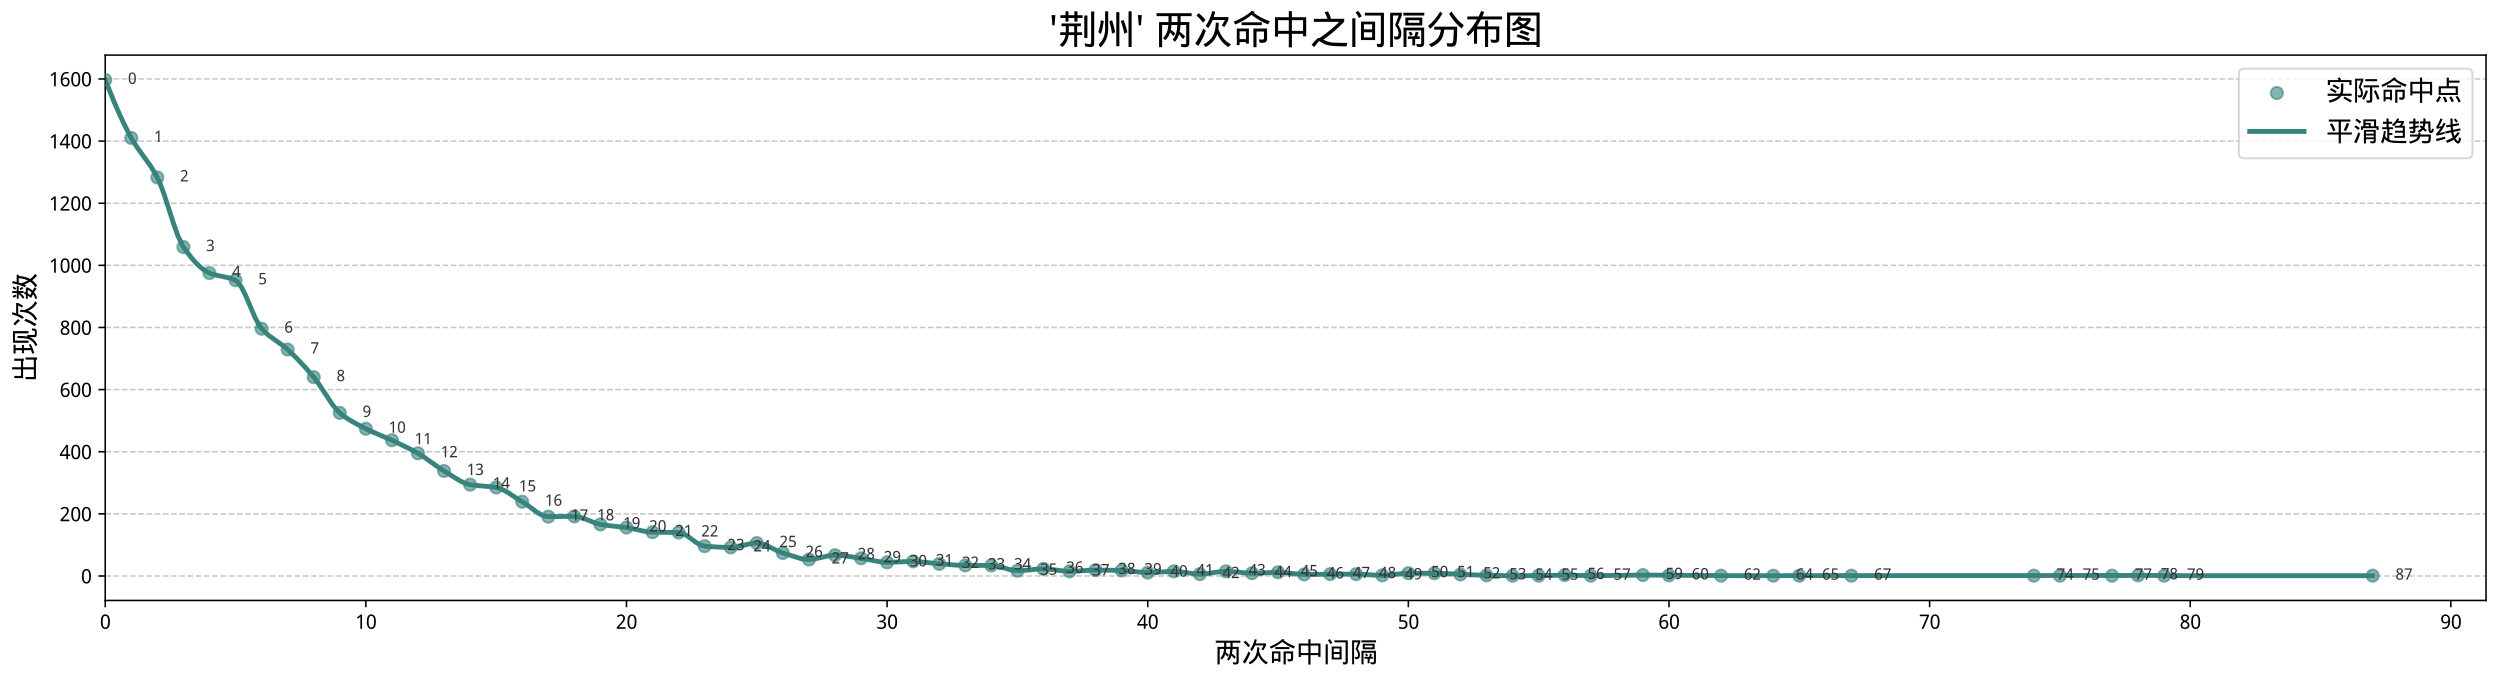 <?xml version="1.0" encoding="utf-8" standalone="no"?>
<!DOCTYPE svg PUBLIC "-//W3C//DTD SVG 1.1//EN"
  "http://www.w3.org/Graphics/SVG/1.1/DTD/svg11.dtd">
<svg xmlns:xlink="http://www.w3.org/1999/xlink" width="1288.473pt" height="351.681pt" viewBox="0 0 1288.473 351.681" xmlns="http://www.w3.org/2000/svg" version="1.1">
 <defs>
  <style type="text/css">*{stroke-linejoin: round; stroke-linecap: butt}</style>
 </defs>
 <g id="figure_1">
  <g id="patch_1">
   <path d="M 0 351.681 
L 1288.473 351.681 
L 1288.473 0 
L 0 0 
z
" style="fill: #ffffff"/>
  </g>
  <g id="axes_1">
   <g id="patch_2">
    <path d="M 54.233 309.477 
L 1281.273 309.477 
L 1281.273 28.397 
L 54.233 28.397 
z
" style="fill: #ffffff"/>
   </g>
   <g id="matplotlib.axis_1">
    <g id="xtick_1">
     <g id="line2d_1">
      <defs>
       <path id="m67dbf70fa8" d="M 0 0 
L 0 3.5 
" style="stroke: #000000; stroke-width: 0.8"/>
      </defs>
      <g>
       <use xlink:href="#m67dbf70fa8" x="54.233" y="309.477" style="stroke: #000000; stroke-width: 0.8"/>
      </g>
     </g>
     <g id="text_1">
      <!-- 0 -->
      <g transform="translate(51.48 324.075) scale(0.1 -0.1)">
       <defs>
        <path id="WenQuanYiMicroHei-30" d="M 3225 2291 
Q 3225 1738 3145 1300 
Q 3066 863 2889 559 
Q 2713 256 2434 96 
Q 2156 -63 1759 -63 
Q 1391 -63 1117 96 
Q 844 256 664 559 
Q 484 863 395 1300 
Q 306 1738 306 2291 
Q 306 2844 386 3281 
Q 466 3719 639 4020 
Q 813 4322 1089 4481 
Q 1366 4641 1759 4641 
Q 2131 4641 2406 4483 
Q 2681 4325 2862 4023 
Q 3044 3722 3134 3284 
Q 3225 2847 3225 2291 
z
M 884 2291 
Q 884 1822 931 1472 
Q 978 1122 1081 889 
Q 1184 656 1351 539 
Q 1519 422 1759 422 
Q 2000 422 2169 537 
Q 2338 653 2445 884 
Q 2553 1116 2601 1467 
Q 2650 1819 2650 2291 
Q 2650 2759 2601 3109 
Q 2553 3459 2445 3690 
Q 2338 3922 2169 4037 
Q 2000 4153 1759 4153 
Q 1519 4153 1351 4037 
Q 1184 3922 1081 3690 
Q 978 3459 931 3109 
Q 884 2759 884 2291 
z
" transform="scale(0.016)"/>
       </defs>
       <use xlink:href="#WenQuanYiMicroHei-30"/>
      </g>
     </g>
    </g>
    <g id="xtick_2">
     <g id="line2d_2">
      <g>
       <use xlink:href="#m67dbf70fa8" x="188.556" y="309.477" style="stroke: #000000; stroke-width: 0.8"/>
      </g>
     </g>
     <g id="text_2">
      <!-- 10 -->
      <g transform="translate(183.049 324.075) scale(0.1 -0.1)">
       <defs>
        <path id="WenQuanYiMicroHei-31" d="M 2222 0 
L 1672 0 
L 1672 2853 
Q 1672 2988 1673 3141 
Q 1675 3294 1679 3445 
Q 1684 3597 1689 3736 
Q 1694 3875 1697 3981 
Q 1644 3925 1603 3884 
Q 1563 3844 1520 3806 
Q 1478 3769 1431 3726 
Q 1384 3684 1319 3628 
L 856 3250 
L 556 3634 
L 1753 4569 
L 2222 4569 
L 2222 0 
z
" transform="scale(0.016)"/>
       </defs>
       <use xlink:href="#WenQuanYiMicroHei-31"/>
       <use xlink:href="#WenQuanYiMicroHei-30" transform="translate(55.078 0)"/>
      </g>
     </g>
    </g>
    <g id="xtick_3">
     <g id="line2d_3">
      <g>
       <use xlink:href="#m67dbf70fa8" x="322.879" y="309.477" style="stroke: #000000; stroke-width: 0.8"/>
      </g>
     </g>
     <g id="text_3">
      <!-- 20 -->
      <g transform="translate(317.371 324.075) scale(0.1 -0.1)">
       <defs>
        <path id="WenQuanYiMicroHei-32" d="M 3150 0 
L 300 0 
L 300 488 
L 1394 1678 
Q 1628 1931 1812 2140 
Q 1997 2350 2126 2550 
Q 2256 2750 2325 2951 
Q 2394 3153 2394 3391 
Q 2394 3575 2341 3715 
Q 2288 3856 2189 3954 
Q 2091 4053 1956 4103 
Q 1822 4153 1656 4153 
Q 1359 4153 1120 4033 
Q 881 3913 666 3725 
L 347 4097 
Q 472 4209 615 4307 
Q 759 4406 925 4478 
Q 1091 4550 1275 4592 
Q 1459 4634 1663 4634 
Q 1963 4634 2205 4550 
Q 2447 4466 2615 4308 
Q 2784 4150 2876 3923 
Q 2969 3697 2969 3413 
Q 2969 3147 2886 2906 
Q 2803 2666 2658 2433 
Q 2513 2200 2311 1965 
Q 2109 1731 1875 1478 
L 997 544 
L 997 519 
L 3150 519 
L 3150 0 
z
" transform="scale(0.016)"/>
       </defs>
       <use xlink:href="#WenQuanYiMicroHei-32"/>
       <use xlink:href="#WenQuanYiMicroHei-30" transform="translate(55.078 0)"/>
      </g>
     </g>
    </g>
    <g id="xtick_4">
     <g id="line2d_4">
      <g>
       <use xlink:href="#m67dbf70fa8" x="457.202" y="309.477" style="stroke: #000000; stroke-width: 0.8"/>
      </g>
     </g>
     <g id="text_4">
      <!-- 30 -->
      <g transform="translate(451.694 324.075) scale(0.1 -0.1)">
       <defs>
        <path id="WenQuanYiMicroHei-33" d="M 3003 3500 
Q 3003 3272 2931 3084 
Q 2859 2897 2729 2759 
Q 2600 2622 2419 2533 
Q 2238 2444 2016 2406 
L 2016 2388 
Q 2569 2319 2856 2036 
Q 3144 1753 3144 1300 
Q 3144 1000 3042 750 
Q 2941 500 2734 319 
Q 2528 138 2212 37 
Q 1897 -63 1466 -63 
Q 1125 -63 823 -9 
Q 522 44 256 184 
L 256 716 
Q 528 572 845 494 
Q 1163 416 1453 416 
Q 1741 416 1950 478 
Q 2159 541 2295 656 
Q 2431 772 2495 940 
Q 2559 1109 2559 1319 
Q 2559 1531 2476 1682 
Q 2394 1834 2241 1932 
Q 2088 2031 1867 2078 
Q 1647 2125 1369 2125 
L 953 2125 
L 953 2597 
L 1369 2597 
Q 1622 2597 1819 2659 
Q 2016 2722 2148 2837 
Q 2281 2953 2350 3112 
Q 2419 3272 2419 3463 
Q 2419 3625 2362 3753 
Q 2306 3881 2203 3970 
Q 2100 4059 1956 4106 
Q 1813 4153 1638 4153 
Q 1303 4153 1048 4048 
Q 794 3944 563 3775 
L 275 4166 
Q 394 4263 539 4347 
Q 684 4431 856 4495 
Q 1028 4559 1223 4596 
Q 1419 4634 1638 4634 
Q 1975 4634 2229 4550 
Q 2484 4466 2656 4314 
Q 2828 4163 2915 3955 
Q 3003 3747 3003 3500 
z
" transform="scale(0.016)"/>
       </defs>
       <use xlink:href="#WenQuanYiMicroHei-33"/>
       <use xlink:href="#WenQuanYiMicroHei-30" transform="translate(55.078 0)"/>
      </g>
     </g>
    </g>
    <g id="xtick_5">
     <g id="line2d_5">
      <g>
       <use xlink:href="#m67dbf70fa8" x="591.525" y="309.477" style="stroke: #000000; stroke-width: 0.8"/>
      </g>
     </g>
     <g id="text_5">
      <!-- 40 -->
      <g transform="translate(586.017 324.075) scale(0.1 -0.1)">
       <defs>
        <path id="WenQuanYiMicroHei-34" d="M 3397 1025 
L 2731 1025 
L 2731 0 
L 2181 0 
L 2181 1025 
L 72 1025 
L 72 1522 
L 2144 4594 
L 2731 4594 
L 2731 1544 
L 3397 1544 
L 3397 1025 
z
M 2181 1544 
L 2181 2656 
Q 2181 2831 2186 3023 
Q 2191 3216 2197 3398 
Q 2203 3581 2211 3740 
Q 2219 3900 2222 4006 
L 2194 4006 
Q 2172 3944 2139 3867 
Q 2106 3791 2067 3714 
Q 2028 3638 1987 3566 
Q 1947 3494 1913 3444 
L 628 1544 
L 2181 1544 
z
" transform="scale(0.016)"/>
       </defs>
       <use xlink:href="#WenQuanYiMicroHei-34"/>
       <use xlink:href="#WenQuanYiMicroHei-30" transform="translate(55.078 0)"/>
      </g>
     </g>
    </g>
    <g id="xtick_6">
     <g id="line2d_6">
      <g>
       <use xlink:href="#m67dbf70fa8" x="725.848" y="309.477" style="stroke: #000000; stroke-width: 0.8"/>
      </g>
     </g>
     <g id="text_6">
      <!-- 50 -->
      <g transform="translate(720.34 324.075) scale(0.1 -0.1)">
       <defs>
        <path id="WenQuanYiMicroHei-35" d="M 1703 2803 
Q 2013 2803 2280 2717 
Q 2547 2631 2745 2462 
Q 2944 2294 3056 2044 
Q 3169 1794 3169 1466 
Q 3169 1109 3062 825 
Q 2956 541 2747 344 
Q 2538 147 2230 42 
Q 1922 -63 1522 -63 
Q 1363 -63 1208 -47 
Q 1053 -31 911 -1 
Q 769 28 641 75 
Q 513 122 409 184 
L 409 722 
Q 513 650 652 594 
Q 791 538 944 500 
Q 1097 463 1251 442 
Q 1406 422 1538 422 
Q 1784 422 1978 480 
Q 2172 538 2306 659 
Q 2441 781 2512 965 
Q 2584 1150 2584 1403 
Q 2584 1850 2309 2086 
Q 2034 2322 1509 2322 
Q 1425 2322 1326 2314 
Q 1228 2306 1129 2293 
Q 1031 2281 942 2267 
Q 853 2253 788 2241 
L 506 2419 
L 678 4569 
L 2834 4569 
L 2834 4050 
L 1172 4050 
L 1050 2741 
Q 1150 2759 1314 2781 
Q 1478 2803 1703 2803 
z
" transform="scale(0.016)"/>
       </defs>
       <use xlink:href="#WenQuanYiMicroHei-35"/>
       <use xlink:href="#WenQuanYiMicroHei-30" transform="translate(55.078 0)"/>
      </g>
     </g>
    </g>
    <g id="xtick_7">
     <g id="line2d_7">
      <g>
       <use xlink:href="#m67dbf70fa8" x="860.171" y="309.477" style="stroke: #000000; stroke-width: 0.8"/>
      </g>
     </g>
     <g id="text_7">
      <!-- 60 -->
      <g transform="translate(854.663 324.075) scale(0.1 -0.1)">
       <defs>
        <path id="WenQuanYiMicroHei-36" d="M 353 1953 
Q 353 2281 386 2606 
Q 419 2931 501 3229 
Q 584 3528 728 3784 
Q 872 4041 1094 4230 
Q 1316 4419 1625 4526 
Q 1934 4634 2350 4634 
Q 2409 4634 2481 4631 
Q 2553 4628 2626 4620 
Q 2700 4613 2767 4602 
Q 2834 4591 2888 4575 
L 2888 4091 
Q 2778 4128 2640 4147 
Q 2503 4166 2369 4166 
Q 2088 4166 1873 4098 
Q 1659 4031 1503 3909 
Q 1347 3788 1242 3619 
Q 1138 3450 1072 3245 
Q 1006 3041 975 2809 
Q 944 2578 934 2328 
L 972 2328 
Q 1034 2441 1123 2539 
Q 1213 2638 1331 2708 
Q 1450 2778 1598 2818 
Q 1747 2859 1931 2859 
Q 2228 2859 2468 2767 
Q 2709 2675 2878 2497 
Q 3047 2319 3139 2061 
Q 3231 1803 3231 1472 
Q 3231 1116 3134 831 
Q 3038 547 2856 348 
Q 2675 150 2419 43 
Q 2163 -63 1844 -63 
Q 1531 -63 1257 59 
Q 984 181 784 431 
Q 584 681 468 1059 
Q 353 1438 353 1953 
z
M 1838 416 
Q 2025 416 2179 480 
Q 2334 544 2446 673 
Q 2559 803 2620 1001 
Q 2681 1200 2681 1472 
Q 2681 1691 2629 1864 
Q 2578 2038 2475 2159 
Q 2372 2281 2217 2347 
Q 2063 2413 1856 2413 
Q 1647 2413 1473 2339 
Q 1300 2266 1178 2148 
Q 1056 2031 989 1881 
Q 922 1731 922 1581 
Q 922 1372 980 1164 
Q 1038 956 1152 790 
Q 1266 625 1437 520 
Q 1609 416 1838 416 
z
" transform="scale(0.016)"/>
       </defs>
       <use xlink:href="#WenQuanYiMicroHei-36"/>
       <use xlink:href="#WenQuanYiMicroHei-30" transform="translate(55.078 0)"/>
      </g>
     </g>
    </g>
    <g id="xtick_8">
     <g id="line2d_8">
      <g>
       <use xlink:href="#m67dbf70fa8" x="994.494" y="309.477" style="stroke: #000000; stroke-width: 0.8"/>
      </g>
     </g>
     <g id="text_8">
      <!-- 70 -->
      <g transform="translate(988.986 324.075) scale(0.1 -0.1)">
       <defs>
        <path id="WenQuanYiMicroHei-37" d="M 878 0 
L 2638 4050 
L 281 4050 
L 281 4569 
L 3219 4569 
L 3219 4116 
L 1484 0 
L 878 0 
z
" transform="scale(0.016)"/>
       </defs>
       <use xlink:href="#WenQuanYiMicroHei-37"/>
       <use xlink:href="#WenQuanYiMicroHei-30" transform="translate(55.078 0)"/>
      </g>
     </g>
    </g>
    <g id="xtick_9">
     <g id="line2d_9">
      <g>
       <use xlink:href="#m67dbf70fa8" x="1128.817" y="309.477" style="stroke: #000000; stroke-width: 0.8"/>
      </g>
     </g>
     <g id="text_9">
      <!-- 80 -->
      <g transform="translate(1123.309 324.075) scale(0.1 -0.1)">
       <defs>
        <path id="WenQuanYiMicroHei-38" d="M 1766 4641 
Q 2028 4641 2261 4572 
Q 2494 4503 2670 4365 
Q 2847 4228 2950 4022 
Q 3053 3816 3053 3541 
Q 3053 3331 2990 3162 
Q 2928 2994 2818 2858 
Q 2709 2722 2559 2614 
Q 2409 2506 2234 2419 
Q 2416 2322 2589 2203 
Q 2763 2084 2898 1936 
Q 3034 1788 3117 1603 
Q 3200 1419 3200 1191 
Q 3200 903 3095 670 
Q 2991 438 2802 275 
Q 2613 113 2348 25 
Q 2084 -63 1766 -63 
Q 1422 -63 1155 21 
Q 888 106 705 264 
Q 522 422 426 650 
Q 331 878 331 1166 
Q 331 1400 401 1587 
Q 472 1775 590 1925 
Q 709 2075 871 2190 
Q 1034 2306 1216 2394 
Q 1063 2491 928 2605 
Q 794 2719 695 2859 
Q 597 3000 539 3170 
Q 481 3341 481 3547 
Q 481 3819 586 4023 
Q 691 4228 869 4365 
Q 1047 4503 1280 4572 
Q 1513 4641 1766 4641 
z
M 891 1159 
Q 891 994 941 855 
Q 991 716 1097 617 
Q 1203 519 1365 464 
Q 1528 409 1753 409 
Q 1972 409 2139 464 
Q 2306 519 2418 620 
Q 2531 722 2587 865 
Q 2644 1009 2644 1184 
Q 2644 1347 2583 1478 
Q 2522 1609 2408 1721 
Q 2294 1834 2134 1934 
Q 1975 2034 1778 2131 
L 1684 2175 
Q 1291 1988 1091 1745 
Q 891 1503 891 1159 
z
M 1759 4166 
Q 1428 4166 1233 4000 
Q 1038 3834 1038 3519 
Q 1038 3341 1092 3212 
Q 1147 3084 1244 2984 
Q 1341 2884 1477 2804 
Q 1613 2725 1772 2650 
Q 1922 2719 2055 2800 
Q 2188 2881 2286 2984 
Q 2384 3088 2440 3219 
Q 2497 3350 2497 3519 
Q 2497 3834 2300 4000 
Q 2103 4166 1759 4166 
z
" transform="scale(0.016)"/>
       </defs>
       <use xlink:href="#WenQuanYiMicroHei-38"/>
       <use xlink:href="#WenQuanYiMicroHei-30" transform="translate(55.078 0)"/>
      </g>
     </g>
    </g>
    <g id="xtick_10">
     <g id="line2d_10">
      <g>
       <use xlink:href="#m67dbf70fa8" x="1263.14" y="309.477" style="stroke: #000000; stroke-width: 0.8"/>
      </g>
     </g>
     <g id="text_10">
      <!-- 90 -->
      <g transform="translate(1257.632 324.075) scale(0.1 -0.1)">
       <defs>
        <path id="WenQuanYiMicroHei-39" d="M 3213 2619 
Q 3213 2291 3180 1964 
Q 3147 1638 3064 1341 
Q 2981 1044 2837 786 
Q 2694 528 2472 340 
Q 2250 153 1940 45 
Q 1631 -63 1216 -63 
Q 1156 -63 1084 -59 
Q 1013 -56 941 -48 
Q 869 -41 800 -31 
Q 731 -22 678 -6 
L 678 481 
Q 788 441 925 422 
Q 1063 403 1197 403 
Q 1619 403 1891 550 
Q 2163 697 2322 948 
Q 2481 1200 2548 1534 
Q 2616 1869 2631 2241 
L 2591 2241 
Q 2528 2128 2440 2031 
Q 2353 1934 2234 1862 
Q 2116 1791 1966 1750 
Q 1816 1709 1631 1709 
Q 1334 1709 1093 1801 
Q 853 1894 684 2072 
Q 516 2250 423 2508 
Q 331 2766 331 3097 
Q 331 3453 429 3739 
Q 528 4025 708 4223 
Q 888 4422 1145 4528 
Q 1403 4634 1722 4634 
Q 2038 4634 2309 4512 
Q 2581 4391 2781 4141 
Q 2981 3891 3097 3511 
Q 3213 3131 3213 2619 
z
M 1728 4153 
Q 1541 4153 1386 4090 
Q 1231 4028 1118 3897 
Q 1006 3766 945 3567 
Q 884 3369 884 3097 
Q 884 2878 936 2704 
Q 988 2531 1091 2409 
Q 1194 2288 1348 2222 
Q 1503 2156 1709 2156 
Q 1922 2156 2094 2229 
Q 2266 2303 2387 2420 
Q 2509 2538 2576 2688 
Q 2644 2838 2644 2988 
Q 2644 3197 2586 3405 
Q 2528 3613 2414 3780 
Q 2300 3947 2128 4050 
Q 1956 4153 1728 4153 
z
" transform="scale(0.016)"/>
       </defs>
       <use xlink:href="#WenQuanYiMicroHei-39"/>
       <use xlink:href="#WenQuanYiMicroHei-30" transform="translate(55.078 0)"/>
      </g>
     </g>
    </g>
    <g id="text_11">
     <!-- 两次命中间隔 -->
     <g transform="translate(625.753 341.116) scale(0.14 -0.14)">
      <defs>
       <path id="WenQuanYiMicroHei-4e24" d="M 5650 3450 
L 5650 0 
Q 5650 -300 5475 -450 
Q 5300 -600 4975 -600 
Q 4725 -600 4400 -575 
L 4275 -100 
Q 4725 -125 4950 -125 
Q 5150 -125 5150 125 
L 5150 2975 
L 4250 2975 
Q 4200 2375 4100 1900 
Q 4600 1525 4975 1150 
L 4650 700 
Q 4325 1125 4000 1475 
Q 3825 775 3325 275 
L 2975 625 
Q 3650 1350 3725 2975 
L 2775 2975 
Q 2750 2550 2675 2200 
Q 3100 1900 3400 1625 
L 3075 1175 
Q 2825 1500 2550 1775 
Q 2350 1025 1775 525 
L 1425 875 
Q 2175 1550 2275 2975 
L 1275 2975 
L 1275 -600 
L 775 -600 
L 775 3450 
L 2300 3450 
L 2300 4400 
L 375 4400 
L 375 4875 
L 6025 4875 
L 6025 4400 
L 4250 4400 
L 4250 3450 
L 5650 3450 
z
M 3750 4400 
L 2800 4400 
L 2800 3450 
L 3750 3450 
L 3750 4400 
z
" transform="scale(0.016)"/>
       <path id="WenQuanYiMicroHei-6b21" d="M 900 4875 
Q 1500 4425 2000 3800 
L 1625 3350 
Q 1125 4025 550 4500 
L 900 4875 
z
M 1625 2375 
L 2075 2075 
Q 1625 800 850 -400 
L 350 -25 
Q 1150 1100 1625 2375 
z
M 3100 5225 
L 3575 5100 
Q 3475 4675 3325 4250 
L 5700 4250 
L 5700 3800 
Q 5425 3225 5050 2650 
L 4625 2875 
Q 4925 3325 5125 3775 
L 3175 3775 
Q 2850 3000 2425 2450 
L 2050 2850 
Q 2750 3850 3100 5225 
z
M 3675 3375 
L 4150 3300 
Q 4150 2800 4075 2375 
Q 4400 1450 4850 875 
Q 5300 300 6125 -150 
L 5675 -575 
Q 4425 225 3900 1550 
Q 3525 250 2050 -575 
L 1675 -175 
Q 2750 425 3187 1175 
Q 3625 1925 3675 3375 
z
" transform="scale(0.016)"/>
       <path id="WenQuanYiMicroHei-547d" d="M 3175 5250 
L 3700 5100 
L 3525 4925 
Q 4775 4025 6125 3575 
L 5825 3075 
Q 4475 3600 3175 4600 
Q 2025 3650 550 3050 
L 300 3500 
Q 2300 4325 3175 5250 
z
M 1575 3400 
L 4825 3400 
L 4825 2950 
L 1575 2950 
L 1575 3400 
z
M 5675 2400 
L 5675 750 
Q 5675 425 5500 262 
Q 5325 100 4975 100 
Q 4775 100 4475 125 
L 4350 650 
Q 4750 625 4950 625 
Q 5175 625 5175 900 
L 5175 1925 
L 3975 1925 
L 3975 -600 
L 3475 -600 
L 3475 2400 
L 5675 2400 
z
M 1250 225 
L 1250 -275 
L 800 -275 
L 800 2400 
L 2750 2400 
L 2750 -25 
L 2275 -25 
L 2275 225 
L 1250 225 
z
M 2275 700 
L 2275 1950 
L 1250 1950 
L 1250 700 
L 2275 700 
z
" transform="scale(0.016)"/>
       <path id="WenQuanYiMicroHei-4e2d" d="M 5725 4225 
L 5725 1150 
L 5225 1150 
L 5225 1550 
L 3425 1550 
L 3425 -625 
L 2925 -625 
L 2925 1550 
L 1200 1550 
L 1200 1100 
L 700 1100 
L 700 4225 
L 2925 4225 
L 2925 5200 
L 3425 5200 
L 3425 4225 
L 5725 4225 
z
M 1200 2025 
L 2925 2025 
L 2925 3750 
L 1200 3750 
L 1200 2025 
z
M 3425 3750 
L 3425 2025 
L 5225 2025 
L 5225 3750 
L 3425 3750 
z
" transform="scale(0.016)"/>
       <path id="WenQuanYiMicroHei-95f4" d="M 1600 5250 
Q 1950 4850 2175 4375 
L 1725 4100 
Q 1525 4575 1175 4975 
L 1600 5250 
z
M 2675 4950 
L 5750 4950 
L 5750 100 
Q 5750 -250 5600 -425 
Q 5450 -600 5175 -600 
Q 4975 -600 4700 -575 
L 4575 -50 
Q 4875 -100 5075 -100 
Q 5250 -100 5250 250 
L 5250 4500 
L 2675 4500 
L 2675 4950 
z
M 650 4050 
L 1150 4050 
L 1150 -575 
L 650 -575 
L 650 4050 
z
M 4325 3525 
L 4325 550 
L 2050 550 
L 2050 3525 
L 4325 3525 
z
M 3850 2275 
L 3850 3075 
L 2525 3075 
L 2525 2275 
L 3850 2275 
z
M 2525 1800 
L 2525 975 
L 3850 975 
L 3850 1800 
L 2525 1800 
z
" transform="scale(0.016)"/>
       <path id="WenQuanYiMicroHei-9694" d="M 2375 4950 
L 2375 4500 
L 1775 3000 
Q 2300 2300 2300 1625 
Q 2300 1125 2112 875 
Q 1925 625 1550 625 
Q 1400 625 1200 675 
L 1100 1175 
Q 1375 1100 1550 1100 
Q 1700 1100 1775 1237 
Q 1850 1375 1850 1625 
Q 1850 2275 1300 2925 
L 1875 4500 
L 950 4500 
L 950 -575 
L 500 -575 
L 500 4950 
L 2375 4950 
z
M 2625 4950 
L 6000 4950 
L 6000 4500 
L 2625 4500 
L 2625 4950 
z
M 2950 4175 
L 5675 4175 
L 5675 2900 
L 2950 2900 
L 2950 4175 
z
M 3425 3325 
L 5200 3325 
L 5200 3750 
L 3425 3750 
L 3425 3325 
z
M 5975 2550 
L 5975 0 
Q 5975 -300 5812 -437 
Q 5650 -575 5325 -575 
Q 5100 -575 4800 -525 
L 4700 -75 
Q 5100 -125 5325 -125 
Q 5500 -125 5500 100 
L 5500 2100 
L 3125 2100 
L 3125 -575 
L 2650 -575 
L 2650 2550 
L 5975 2550 
z
M 3875 1900 
Q 4050 1675 4125 1375 
L 3700 1250 
Q 3625 1525 3475 1775 
L 3875 1900 
z
M 4625 1900 
L 5075 1775 
Q 4975 1425 4850 1150 
L 5275 1150 
L 5275 725 
L 4525 725 
L 4525 -325 
L 4075 -325 
L 4075 725 
L 3350 725 
L 3350 1150 
L 4400 1150 
Q 4525 1500 4625 1900 
z
" transform="scale(0.016)"/>
      </defs>
      <use xlink:href="#WenQuanYiMicroHei-4e24"/>
      <use xlink:href="#WenQuanYiMicroHei-6b21" transform="translate(100 0)"/>
      <use xlink:href="#WenQuanYiMicroHei-547d" transform="translate(200 0)"/>
      <use xlink:href="#WenQuanYiMicroHei-4e2d" transform="translate(300 0)"/>
      <use xlink:href="#WenQuanYiMicroHei-95f4" transform="translate(400 0)"/>
      <use xlink:href="#WenQuanYiMicroHei-9694" transform="translate(500 0)"/>
     </g>
    </g>
   </g>
   <g id="matplotlib.axis_2">
    <g id="ytick_1">
     <g id="line2d_11">
      <path d="M 54.233 296.861 
L 1281.273 296.861 
" clip-path="url(#pc0746fb168)" style="fill: none; stroke-dasharray: 2.96,1.28; stroke-dashoffset: 0; stroke: #b0b0b0; stroke-opacity: 0.7; stroke-width: 0.8"/>
     </g>
     <g id="line2d_12">
      <defs>
       <path id="m74dcc317f9" d="M 0 0 
L -3.5 0 
" style="stroke: #000000; stroke-width: 0.8"/>
      </defs>
      <g>
       <use xlink:href="#m74dcc317f9" x="54.233" y="296.861" style="stroke: #000000; stroke-width: 0.8"/>
      </g>
     </g>
     <g id="text_12">
      <!-- 0 -->
      <g transform="translate(41.726 300.66) scale(0.1 -0.1)">
       <use xlink:href="#WenQuanYiMicroHei-30"/>
      </g>
     </g>
    </g>
    <g id="ytick_2">
     <g id="line2d_13">
      <path d="M 54.233 264.84 
L 1281.273 264.84 
" clip-path="url(#pc0746fb168)" style="fill: none; stroke-dasharray: 2.96,1.28; stroke-dashoffset: 0; stroke: #b0b0b0; stroke-opacity: 0.7; stroke-width: 0.8"/>
     </g>
     <g id="line2d_14">
      <g>
       <use xlink:href="#m74dcc317f9" x="54.233" y="264.84" style="stroke: #000000; stroke-width: 0.8"/>
      </g>
     </g>
     <g id="text_13">
      <!-- 200 -->
      <g transform="translate(30.71 268.639) scale(0.1 -0.1)">
       <use xlink:href="#WenQuanYiMicroHei-32"/>
       <use xlink:href="#WenQuanYiMicroHei-30" transform="translate(55.078 0)"/>
       <use xlink:href="#WenQuanYiMicroHei-30" transform="translate(110.156 0)"/>
      </g>
     </g>
    </g>
    <g id="ytick_3">
     <g id="line2d_15">
      <path d="M 54.233 232.819 
L 1281.273 232.819 
" clip-path="url(#pc0746fb168)" style="fill: none; stroke-dasharray: 2.96,1.28; stroke-dashoffset: 0; stroke: #b0b0b0; stroke-opacity: 0.7; stroke-width: 0.8"/>
     </g>
     <g id="line2d_16">
      <g>
       <use xlink:href="#m74dcc317f9" x="54.233" y="232.819" style="stroke: #000000; stroke-width: 0.8"/>
      </g>
     </g>
     <g id="text_14">
      <!-- 400 -->
      <g transform="translate(30.71 236.618) scale(0.1 -0.1)">
       <use xlink:href="#WenQuanYiMicroHei-34"/>
       <use xlink:href="#WenQuanYiMicroHei-30" transform="translate(55.078 0)"/>
       <use xlink:href="#WenQuanYiMicroHei-30" transform="translate(110.156 0)"/>
      </g>
     </g>
    </g>
    <g id="ytick_4">
     <g id="line2d_17">
      <path d="M 54.233 200.798 
L 1281.273 200.798 
" clip-path="url(#pc0746fb168)" style="fill: none; stroke-dasharray: 2.96,1.28; stroke-dashoffset: 0; stroke: #b0b0b0; stroke-opacity: 0.7; stroke-width: 0.8"/>
     </g>
     <g id="line2d_18">
      <g>
       <use xlink:href="#m74dcc317f9" x="54.233" y="200.798" style="stroke: #000000; stroke-width: 0.8"/>
      </g>
     </g>
     <g id="text_15">
      <!-- 600 -->
      <g transform="translate(30.71 204.597) scale(0.1 -0.1)">
       <use xlink:href="#WenQuanYiMicroHei-36"/>
       <use xlink:href="#WenQuanYiMicroHei-30" transform="translate(55.078 0)"/>
       <use xlink:href="#WenQuanYiMicroHei-30" transform="translate(110.156 0)"/>
      </g>
     </g>
    </g>
    <g id="ytick_5">
     <g id="line2d_19">
      <path d="M 54.233 168.777 
L 1281.273 168.777 
" clip-path="url(#pc0746fb168)" style="fill: none; stroke-dasharray: 2.96,1.28; stroke-dashoffset: 0; stroke: #b0b0b0; stroke-opacity: 0.7; stroke-width: 0.8"/>
     </g>
     <g id="line2d_20">
      <g>
       <use xlink:href="#m74dcc317f9" x="54.233" y="168.777" style="stroke: #000000; stroke-width: 0.8"/>
      </g>
     </g>
     <g id="text_16">
      <!-- 800 -->
      <g transform="translate(30.71 172.576) scale(0.1 -0.1)">
       <use xlink:href="#WenQuanYiMicroHei-38"/>
       <use xlink:href="#WenQuanYiMicroHei-30" transform="translate(55.078 0)"/>
       <use xlink:href="#WenQuanYiMicroHei-30" transform="translate(110.156 0)"/>
      </g>
     </g>
    </g>
    <g id="ytick_6">
     <g id="line2d_21">
      <path d="M 54.233 136.756 
L 1281.273 136.756 
" clip-path="url(#pc0746fb168)" style="fill: none; stroke-dasharray: 2.96,1.28; stroke-dashoffset: 0; stroke: #b0b0b0; stroke-opacity: 0.7; stroke-width: 0.8"/>
     </g>
     <g id="line2d_22">
      <g>
       <use xlink:href="#m74dcc317f9" x="54.233" y="136.756" style="stroke: #000000; stroke-width: 0.8"/>
      </g>
     </g>
     <g id="text_17">
      <!-- 1000 -->
      <g transform="translate(25.202 140.555) scale(0.1 -0.1)">
       <use xlink:href="#WenQuanYiMicroHei-31"/>
       <use xlink:href="#WenQuanYiMicroHei-30" transform="translate(55.078 0)"/>
       <use xlink:href="#WenQuanYiMicroHei-30" transform="translate(110.156 0)"/>
       <use xlink:href="#WenQuanYiMicroHei-30" transform="translate(165.234 0)"/>
      </g>
     </g>
    </g>
    <g id="ytick_7">
     <g id="line2d_23">
      <path d="M 54.233 104.735 
L 1281.273 104.735 
" clip-path="url(#pc0746fb168)" style="fill: none; stroke-dasharray: 2.96,1.28; stroke-dashoffset: 0; stroke: #b0b0b0; stroke-opacity: 0.7; stroke-width: 0.8"/>
     </g>
     <g id="line2d_24">
      <g>
       <use xlink:href="#m74dcc317f9" x="54.233" y="104.735" style="stroke: #000000; stroke-width: 0.8"/>
      </g>
     </g>
     <g id="text_18">
      <!-- 1200 -->
      <g transform="translate(25.202 108.534) scale(0.1 -0.1)">
       <use xlink:href="#WenQuanYiMicroHei-31"/>
       <use xlink:href="#WenQuanYiMicroHei-32" transform="translate(55.078 0)"/>
       <use xlink:href="#WenQuanYiMicroHei-30" transform="translate(110.156 0)"/>
       <use xlink:href="#WenQuanYiMicroHei-30" transform="translate(165.234 0)"/>
      </g>
     </g>
    </g>
    <g id="ytick_8">
     <g id="line2d_25">
      <path d="M 54.233 72.714 
L 1281.273 72.714 
" clip-path="url(#pc0746fb168)" style="fill: none; stroke-dasharray: 2.96,1.28; stroke-dashoffset: 0; stroke: #b0b0b0; stroke-opacity: 0.7; stroke-width: 0.8"/>
     </g>
     <g id="line2d_26">
      <g>
       <use xlink:href="#m74dcc317f9" x="54.233" y="72.714" style="stroke: #000000; stroke-width: 0.8"/>
      </g>
     </g>
     <g id="text_19">
      <!-- 1400 -->
      <g transform="translate(25.202 76.513) scale(0.1 -0.1)">
       <use xlink:href="#WenQuanYiMicroHei-31"/>
       <use xlink:href="#WenQuanYiMicroHei-34" transform="translate(55.078 0)"/>
       <use xlink:href="#WenQuanYiMicroHei-30" transform="translate(110.156 0)"/>
       <use xlink:href="#WenQuanYiMicroHei-30" transform="translate(165.234 0)"/>
      </g>
     </g>
    </g>
    <g id="ytick_9">
     <g id="line2d_27">
      <path d="M 54.233 40.693 
L 1281.273 40.693 
" clip-path="url(#pc0746fb168)" style="fill: none; stroke-dasharray: 2.96,1.28; stroke-dashoffset: 0; stroke: #b0b0b0; stroke-opacity: 0.7; stroke-width: 0.8"/>
     </g>
     <g id="line2d_28">
      <g>
       <use xlink:href="#m74dcc317f9" x="54.233" y="40.693" style="stroke: #000000; stroke-width: 0.8"/>
      </g>
     </g>
     <g id="text_20">
      <!-- 1600 -->
      <g transform="translate(25.202 44.492) scale(0.1 -0.1)">
       <use xlink:href="#WenQuanYiMicroHei-31"/>
       <use xlink:href="#WenQuanYiMicroHei-36" transform="translate(55.078 0)"/>
       <use xlink:href="#WenQuanYiMicroHei-30" transform="translate(110.156 0)"/>
       <use xlink:href="#WenQuanYiMicroHei-30" transform="translate(165.234 0)"/>
      </g>
     </g>
    </g>
    <g id="text_21">
     <!-- 出现次数 -->
     <g transform="translate(17.838 196.937) rotate(-90) scale(0.14 -0.14)">
      <defs>
       <path id="WenQuanYiMicroHei-51fa" d="M 675 2075 
L 1175 2075 
L 1175 175 
L 2925 175 
L 2925 2650 
L 925 2650 
L 925 4675 
L 1425 4675 
L 1425 3125 
L 2925 3125 
L 2925 5175 
L 3425 5175 
L 3425 3125 
L 4900 3125 
L 4900 4675 
L 5400 4675 
L 5400 2475 
L 4900 2475 
L 4900 2650 
L 3425 2650 
L 3425 175 
L 5175 175 
L 5175 2075 
L 5675 2075 
L 5675 -575 
L 5175 -575 
L 5175 -300 
L 675 -300 
L 675 2075 
z
" transform="scale(0.016)"/>
       <path id="WenQuanYiMicroHei-73b0" d="M 5475 4975 
L 5475 1400 
L 4975 1400 
L 4975 4525 
L 3300 4525 
L 3300 1400 
L 2800 1400 
L 2800 4975 
L 5475 4975 
z
M 3900 3925 
L 4375 3925 
Q 4375 2500 4250 1700 
L 4600 1700 
L 4600 125 
Q 4600 25 4675 -25 
Q 4750 -75 5025 -75 
Q 5450 -75 5537 25 
Q 5625 125 5650 650 
L 6125 525 
Q 6075 -150 5875 -350 
Q 5750 -500 5025 -500 
Q 4400 -500 4250 -400 
Q 4100 -300 4100 -25 
L 4100 1200 
Q 3675 0 2275 -650 
L 2025 -225 
Q 2750 125 3175 625 
Q 3600 1125 3750 1762 
Q 3900 2400 3900 3925 
z
M 325 4850 
L 2350 4850 
L 2350 4375 
L 1600 4375 
L 1600 2925 
L 2300 2925 
L 2300 2450 
L 1600 2450 
L 1600 975 
Q 2025 1150 2400 1325 
L 2475 875 
Q 1550 400 425 75 
L 325 575 
L 1100 800 
L 1100 2450 
L 400 2450 
L 400 2925 
L 1100 2925 
L 1100 4375 
L 325 4375 
L 325 4850 
z
" transform="scale(0.016)"/>
       <path id="WenQuanYiMicroHei-6570" d="M 4275 4125 
L 5950 4125 
L 5950 3650 
L 5675 3650 
Q 5525 1900 4975 1000 
Q 5425 400 6125 -100 
L 5750 -575 
Q 5175 -100 4675 550 
Q 4175 -125 3450 -600 
L 3100 -150 
Q 3850 300 4350 1025 
Q 4000 1625 3700 2375 
L 3500 1950 
L 3100 2250 
Q 3725 3575 4000 5175 
L 4500 5025 
Q 4400 4550 4275 4125 
z
M 5175 3650 
L 4150 3650 
Q 4125 3525 3975 3075 
Q 4275 2175 4650 1525 
Q 4975 2225 5125 3225 
L 5125 3250 
L 5175 3650 
z
M 450 4100 
L 1750 4100 
L 1750 5150 
L 2200 5150 
L 2200 4100 
L 3400 4100 
L 3400 3675 
L 2200 3675 
L 2200 2525 
L 1750 2525 
L 1750 3300 
Q 1325 2700 750 2325 
L 425 2725 
Q 1050 3050 1525 3675 
L 450 3675 
L 450 4100 
z
M 1050 5050 
Q 1250 4750 1375 4375 
L 975 4175 
Q 850 4550 675 4875 
L 1050 5050 
z
M 2900 5050 
L 3275 4875 
Q 3050 4450 2800 4225 
L 2475 4525 
Q 2725 4750 2900 5050 
z
M 2725 3450 
Q 3000 3150 3175 2825 
L 2800 2600 
Q 2650 2950 2375 3250 
L 2725 3450 
z
M 425 2000 
L 1400 2000 
Q 1500 2200 1575 2400 
L 2050 2350 
L 1900 2000 
L 3025 2000 
L 3025 1575 
Q 2725 925 2300 475 
Q 2725 225 3075 0 
L 2775 -450 
Q 2450 -175 1925 125 
Q 1400 -325 525 -600 
L 375 -175 
Q 1025 25 1500 350 
Q 1100 575 625 800 
Q 925 1200 1150 1575 
L 425 1575 
L 425 2000 
z
M 1675 1575 
Q 1500 1250 1300 1000 
L 1900 700 
Q 2275 1100 2500 1575 
L 1675 1575 
z
" transform="scale(0.016)"/>
      </defs>
      <use xlink:href="#WenQuanYiMicroHei-51fa"/>
      <use xlink:href="#WenQuanYiMicroHei-73b0" transform="translate(100 0)"/>
      <use xlink:href="#WenQuanYiMicroHei-6b21" transform="translate(200 0)"/>
      <use xlink:href="#WenQuanYiMicroHei-6570" transform="translate(300 0)"/>
     </g>
    </g>
   </g>
   <g id="line2d_29">
    <path d="M 54.233 41.173 
L 58.917 52.777 
L 61.259 58.151 
L 63.601 63.202 
L 65.943 67.899 
L 68.285 72.202 
L 70.627 75.903 
L 77.652 85.624 
L 79.994 89.411 
L 82.336 94.125 
L 84.678 100.433 
L 89.362 114.982 
L 91.704 121.555 
L 94.046 126.55 
L 96.388 129.923 
L 98.73 132.932 
L 101.071 135.575 
L 103.413 137.803 
L 105.755 139.566 
L 108.097 140.816 
L 110.439 141.619 
L 115.123 142.602 
L 117.465 143.09 
L 119.807 143.78 
L 122.149 144.944 
L 124.491 148.072 
L 126.832 152.862 
L 131.516 163.806 
L 133.858 168.145 
L 136.2 170.852 
L 138.542 172.92 
L 143.226 176.279 
L 145.568 177.938 
L 147.91 179.83 
L 152.593 184.316 
L 157.277 189.296 
L 161.961 194.72 
L 164.303 197.893 
L 171.329 208.501 
L 173.67 211.4 
L 176.012 213.532 
L 178.354 215.263 
L 180.696 216.771 
L 185.38 219.354 
L 190.064 221.715 
L 194.748 223.785 
L 201.773 226.794 
L 211.141 231.296 
L 215.825 233.855 
L 218.167 235.345 
L 227.534 241.931 
L 236.902 247.723 
L 239.244 248.861 
L 241.586 249.643 
L 243.928 250.043 
L 248.611 250.48 
L 253.295 250.879 
L 255.637 251.216 
L 257.979 251.89 
L 260.321 253.009 
L 262.663 254.421 
L 267.347 257.514 
L 269.688 258.909 
L 272.03 260.499 
L 276.714 263.97 
L 279.056 265.352 
L 281.398 266.165 
L 283.74 266.277 
L 295.449 266.121 
L 297.791 266.285 
L 300.133 266.904 
L 307.159 269.691 
L 309.501 270.292 
L 314.185 270.927 
L 323.552 271.988 
L 328.236 272.974 
L 332.92 273.953 
L 335.262 274.235 
L 342.287 274.359 
L 349.313 274.436 
L 351.655 274.846 
L 353.997 276.083 
L 358.681 279.501 
L 361.023 280.879 
L 363.365 281.507 
L 370.39 281.981 
L 375.074 282.121 
L 377.416 282.108 
L 379.758 281.819 
L 386.784 280.221 
L 389.126 279.919 
L 391.467 280.01 
L 393.809 280.643 
L 396.151 281.648 
L 400.835 283.983 
L 403.177 284.92 
L 412.545 287.831 
L 414.886 288.248 
L 417.228 288.371 
L 419.57 288.145 
L 424.254 287.096 
L 426.596 286.558 
L 428.938 286.202 
L 431.28 286.148 
L 433.622 286.292 
L 438.306 286.896 
L 447.673 288.424 
L 452.357 289.349 
L 454.699 289.677 
L 457.041 289.815 
L 461.725 289.689 
L 468.75 289.361 
L 471.092 289.339 
L 473.434 289.446 
L 478.118 289.95 
L 482.802 290.508 
L 494.511 291.354 
L 499.195 291.417 
L 510.904 291.417 
L 513.246 291.632 
L 515.588 292.172 
L 520.272 293.535 
L 522.614 294.012 
L 524.956 294.133 
L 529.64 293.811 
L 534.324 293.338 
L 536.665 293.197 
L 539.007 293.208 
L 543.691 293.702 
L 548.375 294.31 
L 550.717 294.454 
L 555.401 294.312 
L 562.426 293.866 
L 567.11 293.825 
L 578.82 294.002 
L 583.503 294.418 
L 588.187 294.939 
L 590.529 295.083 
L 595.213 294.981 
L 604.581 294.461 
L 606.923 294.543 
L 611.606 295.169 
L 616.29 295.805 
L 618.632 295.899 
L 620.974 295.761 
L 625.658 295.091 
L 628 294.743 
L 630.342 294.508 
L 632.683 294.47 
L 637.367 294.815 
L 642.051 295.282 
L 644.393 295.408 
L 649.077 295.325 
L 658.444 294.94 
L 660.786 295.013 
L 665.47 295.508 
L 670.154 295.995 
L 674.838 296.043 
L 691.231 295.9 
L 700.599 295.926 
L 707.624 296.354 
L 712.308 296.54 
L 714.65 296.458 
L 719.334 295.955 
L 724.018 295.476 
L 728.701 295.42 
L 742.753 295.499 
L 763.83 296.488 
L 777.881 296.697 
L 796.617 296.644 
L 805.984 296.381 
L 813.01 296.535 
L 820.036 296.7 
L 831.745 296.568 
L 848.139 296.384 
L 894.977 296.701 
L 1096.38 296.6 
L 1103.406 296.546 
L 1126.825 296.701 
L 1222.843 296.701 
L 1222.843 296.701 
" clip-path="url(#pc0746fb168)" style="fill: none; stroke: #39837d; stroke-width: 2.5; stroke-linecap: square"/>
   </g>
   <g id="patch_3">
    <path d="M 54.233 309.477 
L 54.233 28.397 
" style="fill: none; stroke: #000000; stroke-width: 0.8; stroke-linejoin: miter; stroke-linecap: square"/>
   </g>
   <g id="patch_4">
    <path d="M 1281.273 309.477 
L 1281.273 28.397 
" style="fill: none; stroke: #000000; stroke-width: 0.8; stroke-linejoin: miter; stroke-linecap: square"/>
   </g>
   <g id="patch_5">
    <path d="M 54.233 309.477 
L 1281.273 309.477 
" style="fill: none; stroke: #000000; stroke-width: 0.8; stroke-linejoin: miter; stroke-linecap: square"/>
   </g>
   <g id="patch_6">
    <path d="M 54.233 28.397 
L 1281.273 28.397 
" style="fill: none; stroke: #000000; stroke-width: 0.8; stroke-linejoin: miter; stroke-linecap: square"/>
   </g>
   <g id="PathCollection_1">
    <defs>
     <path id="m7e23a05905" d="M 0 3.162 
C 0.839 3.162 1.643 2.829 2.236 2.236 
C 2.829 1.643 3.162 0.839 3.162 0 
C 3.162 -0.839 2.829 -1.643 2.236 -2.236 
C 1.643 -2.829 0.839 -3.162 0 -3.162 
C -0.839 -3.162 -1.643 -2.829 -2.236 -2.236 
C -2.829 -1.643 -3.162 -0.839 -3.162 0 
C -3.162 0.839 -2.829 1.643 -2.236 2.236 
C -1.643 2.829 -0.839 3.162 0 3.162 
z
" style="stroke: #39837d; stroke-opacity: 0.6"/>
    </defs>
    <g clip-path="url(#pc0746fb168)">
     <use xlink:href="#m7e23a05905" x="54.233" y="41.173" style="fill: #39837d; fill-opacity: 0.6; stroke: #39837d; stroke-opacity: 0.6"/>
     <use xlink:href="#m7e23a05905" x="67.666" y="71.113" style="fill: #39837d; fill-opacity: 0.6; stroke: #39837d; stroke-opacity: 0.6"/>
     <use xlink:href="#m7e23a05905" x="81.098" y="91.446" style="fill: #39837d; fill-opacity: 0.6; stroke: #39837d; stroke-opacity: 0.6"/>
     <use xlink:href="#m7e23a05905" x="94.53" y="127.31" style="fill: #39837d; fill-opacity: 0.6; stroke: #39837d; stroke-opacity: 0.6"/>
     <use xlink:href="#m7e23a05905" x="107.963" y="140.758" style="fill: #39837d; fill-opacity: 0.6; stroke: #39837d; stroke-opacity: 0.6"/>
     <use xlink:href="#m7e23a05905" x="121.395" y="144.441" style="fill: #39837d; fill-opacity: 0.6; stroke: #39837d; stroke-opacity: 0.6"/>
     <use xlink:href="#m7e23a05905" x="134.827" y="169.417" style="fill: #39837d; fill-opacity: 0.6; stroke: #39837d; stroke-opacity: 0.6"/>
     <use xlink:href="#m7e23a05905" x="148.259" y="180.144" style="fill: #39837d; fill-opacity: 0.6; stroke: #39837d; stroke-opacity: 0.6"/>
     <use xlink:href="#m7e23a05905" x="161.692" y="194.394" style="fill: #39837d; fill-opacity: 0.6; stroke: #39837d; stroke-opacity: 0.6"/>
     <use xlink:href="#m7e23a05905" x="175.124" y="212.806" style="fill: #39837d; fill-opacity: 0.6; stroke: #39837d; stroke-opacity: 0.6"/>
     <use xlink:href="#m7e23a05905" x="188.556" y="220.971" style="fill: #39837d; fill-opacity: 0.6; stroke: #39837d; stroke-opacity: 0.6"/>
     <use xlink:href="#m7e23a05905" x="201.989" y="226.895" style="fill: #39837d; fill-opacity: 0.6; stroke: #39837d; stroke-opacity: 0.6"/>
     <use xlink:href="#m7e23a05905" x="215.421" y="233.619" style="fill: #39837d; fill-opacity: 0.6; stroke: #39837d; stroke-opacity: 0.6"/>
     <use xlink:href="#m7e23a05905" x="228.853" y="242.745" style="fill: #39837d; fill-opacity: 0.6; stroke: #39837d; stroke-opacity: 0.6"/>
     <use xlink:href="#m7e23a05905" x="242.286" y="249.79" style="fill: #39837d; fill-opacity: 0.6; stroke: #39837d; stroke-opacity: 0.6"/>
     <use xlink:href="#m7e23a05905" x="255.718" y="251.231" style="fill: #39837d; fill-opacity: 0.6; stroke: #39837d; stroke-opacity: 0.6"/>
     <use xlink:href="#m7e23a05905" x="269.15" y="258.596" style="fill: #39837d; fill-opacity: 0.6; stroke: #39837d; stroke-opacity: 0.6"/>
     <use xlink:href="#m7e23a05905" x="282.582" y="266.281" style="fill: #39837d; fill-opacity: 0.6; stroke: #39837d; stroke-opacity: 0.6"/>
     <use xlink:href="#m7e23a05905" x="296.015" y="266.12" style="fill: #39837d; fill-opacity: 0.6; stroke: #39837d; stroke-opacity: 0.6"/>
     <use xlink:href="#m7e23a05905" x="309.447" y="270.283" style="fill: #39837d; fill-opacity: 0.6; stroke: #39837d; stroke-opacity: 0.6"/>
     <use xlink:href="#m7e23a05905" x="322.879" y="271.884" style="fill: #39837d; fill-opacity: 0.6; stroke: #39837d; stroke-opacity: 0.6"/>
     <use xlink:href="#m7e23a05905" x="336.312" y="274.286" style="fill: #39837d; fill-opacity: 0.6; stroke: #39837d; stroke-opacity: 0.6"/>
     <use xlink:href="#m7e23a05905" x="349.744" y="274.446" style="fill: #39837d; fill-opacity: 0.6; stroke: #39837d; stroke-opacity: 0.6"/>
     <use xlink:href="#m7e23a05905" x="363.176" y="281.491" style="fill: #39837d; fill-opacity: 0.6; stroke: #39837d; stroke-opacity: 0.6"/>
     <use xlink:href="#m7e23a05905" x="376.608" y="282.131" style="fill: #39837d; fill-opacity: 0.6; stroke: #39837d; stroke-opacity: 0.6"/>
     <use xlink:href="#m7e23a05905" x="390.041" y="279.89" style="fill: #39837d; fill-opacity: 0.6; stroke: #39837d; stroke-opacity: 0.6"/>
     <use xlink:href="#m7e23a05905" x="403.473" y="285.013" style="fill: #39837d; fill-opacity: 0.6; stroke: #39837d; stroke-opacity: 0.6"/>
     <use xlink:href="#m7e23a05905" x="416.905" y="288.375" style="fill: #39837d; fill-opacity: 0.6; stroke: #39837d; stroke-opacity: 0.6"/>
     <use xlink:href="#m7e23a05905" x="430.338" y="286.134" style="fill: #39837d; fill-opacity: 0.6; stroke: #39837d; stroke-opacity: 0.6"/>
     <use xlink:href="#m7e23a05905" x="443.77" y="287.735" style="fill: #39837d; fill-opacity: 0.6; stroke: #39837d; stroke-opacity: 0.6"/>
     <use xlink:href="#m7e23a05905" x="457.202" y="289.816" style="fill: #39837d; fill-opacity: 0.6; stroke: #39837d; stroke-opacity: 0.6"/>
     <use xlink:href="#m7e23a05905" x="470.635" y="289.336" style="fill: #39837d; fill-opacity: 0.6; stroke: #39837d; stroke-opacity: 0.6"/>
     <use xlink:href="#m7e23a05905" x="484.067" y="290.617" style="fill: #39837d; fill-opacity: 0.6; stroke: #39837d; stroke-opacity: 0.6"/>
     <use xlink:href="#m7e23a05905" x="497.499" y="291.417" style="fill: #39837d; fill-opacity: 0.6; stroke: #39837d; stroke-opacity: 0.6"/>
     <use xlink:href="#m7e23a05905" x="510.931" y="291.417" style="fill: #39837d; fill-opacity: 0.6; stroke: #39837d; stroke-opacity: 0.6"/>
     <use xlink:href="#m7e23a05905" x="524.364" y="294.139" style="fill: #39837d; fill-opacity: 0.6; stroke: #39837d; stroke-opacity: 0.6"/>
     <use xlink:href="#m7e23a05905" x="537.796" y="293.178" style="fill: #39837d; fill-opacity: 0.6; stroke: #39837d; stroke-opacity: 0.6"/>
     <use xlink:href="#m7e23a05905" x="551.228" y="294.459" style="fill: #39837d; fill-opacity: 0.6; stroke: #39837d; stroke-opacity: 0.6"/>
     <use xlink:href="#m7e23a05905" x="564.661" y="293.819" style="fill: #39837d; fill-opacity: 0.6; stroke: #39837d; stroke-opacity: 0.6"/>
     <use xlink:href="#m7e23a05905" x="578.093" y="293.979" style="fill: #39837d; fill-opacity: 0.6; stroke: #39837d; stroke-opacity: 0.6"/>
     <use xlink:href="#m7e23a05905" x="591.525" y="295.099" style="fill: #39837d; fill-opacity: 0.6; stroke: #39837d; stroke-opacity: 0.6"/>
     <use xlink:href="#m7e23a05905" x="604.957" y="294.459" style="fill: #39837d; fill-opacity: 0.6; stroke: #39837d; stroke-opacity: 0.6"/>
     <use xlink:href="#m7e23a05905" x="618.39" y="295.9" style="fill: #39837d; fill-opacity: 0.6; stroke: #39837d; stroke-opacity: 0.6"/>
     <use xlink:href="#m7e23a05905" x="631.822" y="294.459" style="fill: #39837d; fill-opacity: 0.6; stroke: #39837d; stroke-opacity: 0.6"/>
     <use xlink:href="#m7e23a05905" x="645.254" y="295.42" style="fill: #39837d; fill-opacity: 0.6; stroke: #39837d; stroke-opacity: 0.6"/>
     <use xlink:href="#m7e23a05905" x="658.687" y="294.939" style="fill: #39837d; fill-opacity: 0.6; stroke: #39837d; stroke-opacity: 0.6"/>
     <use xlink:href="#m7e23a05905" x="672.119" y="296.06" style="fill: #39837d; fill-opacity: 0.6; stroke: #39837d; stroke-opacity: 0.6"/>
     <use xlink:href="#m7e23a05905" x="685.551" y="295.9" style="fill: #39837d; fill-opacity: 0.6; stroke: #39837d; stroke-opacity: 0.6"/>
     <use xlink:href="#m7e23a05905" x="698.984" y="295.9" style="fill: #39837d; fill-opacity: 0.6; stroke: #39837d; stroke-opacity: 0.6"/>
     <use xlink:href="#m7e23a05905" x="712.416" y="296.54" style="fill: #39837d; fill-opacity: 0.6; stroke: #39837d; stroke-opacity: 0.6"/>
     <use xlink:href="#m7e23a05905" x="725.848" y="295.42" style="fill: #39837d; fill-opacity: 0.6; stroke: #39837d; stroke-opacity: 0.6"/>
     <use xlink:href="#m7e23a05905" x="739.28" y="295.42" style="fill: #39837d; fill-opacity: 0.6; stroke: #39837d; stroke-opacity: 0.6"/>
     <use xlink:href="#m7e23a05905" x="752.713" y="296.06" style="fill: #39837d; fill-opacity: 0.6; stroke: #39837d; stroke-opacity: 0.6"/>
     <use xlink:href="#m7e23a05905" x="766.145" y="296.54" style="fill: #39837d; fill-opacity: 0.6; stroke: #39837d; stroke-opacity: 0.6"/>
     <use xlink:href="#m7e23a05905" x="779.577" y="296.701" style="fill: #39837d; fill-opacity: 0.6; stroke: #39837d; stroke-opacity: 0.6"/>
     <use xlink:href="#m7e23a05905" x="793.01" y="296.701" style="fill: #39837d; fill-opacity: 0.6; stroke: #39837d; stroke-opacity: 0.6"/>
     <use xlink:href="#m7e23a05905" x="806.442" y="296.38" style="fill: #39837d; fill-opacity: 0.6; stroke: #39837d; stroke-opacity: 0.6"/>
     <use xlink:href="#m7e23a05905" x="819.874" y="296.701" style="fill: #39837d; fill-opacity: 0.6; stroke: #39837d; stroke-opacity: 0.6"/>
     <use xlink:href="#m7e23a05905" x="846.739" y="296.38" style="fill: #39837d; fill-opacity: 0.6; stroke: #39837d; stroke-opacity: 0.6"/>
     <use xlink:href="#m7e23a05905" x="860.171" y="296.54" style="fill: #39837d; fill-opacity: 0.6; stroke: #39837d; stroke-opacity: 0.6"/>
     <use xlink:href="#m7e23a05905" x="887.036" y="296.701" style="fill: #39837d; fill-opacity: 0.6; stroke: #39837d; stroke-opacity: 0.6"/>
     <use xlink:href="#m7e23a05905" x="913.9" y="296.701" style="fill: #39837d; fill-opacity: 0.6; stroke: #39837d; stroke-opacity: 0.6"/>
     <use xlink:href="#m7e23a05905" x="927.333" y="296.701" style="fill: #39837d; fill-opacity: 0.6; stroke: #39837d; stroke-opacity: 0.6"/>
     <use xlink:href="#m7e23a05905" x="954.197" y="296.701" style="fill: #39837d; fill-opacity: 0.6; stroke: #39837d; stroke-opacity: 0.6"/>
     <use xlink:href="#m7e23a05905" x="1048.223" y="296.701" style="fill: #39837d; fill-opacity: 0.6; stroke: #39837d; stroke-opacity: 0.6"/>
     <use xlink:href="#m7e23a05905" x="1061.655" y="296.701" style="fill: #39837d; fill-opacity: 0.6; stroke: #39837d; stroke-opacity: 0.6"/>
     <use xlink:href="#m7e23a05905" x="1088.52" y="296.701" style="fill: #39837d; fill-opacity: 0.6; stroke: #39837d; stroke-opacity: 0.6"/>
     <use xlink:href="#m7e23a05905" x="1101.952" y="296.54" style="fill: #39837d; fill-opacity: 0.6; stroke: #39837d; stroke-opacity: 0.6"/>
     <use xlink:href="#m7e23a05905" x="1115.385" y="296.701" style="fill: #39837d; fill-opacity: 0.6; stroke: #39837d; stroke-opacity: 0.6"/>
     <use xlink:href="#m7e23a05905" x="1222.843" y="296.701" style="fill: #39837d; fill-opacity: 0.6; stroke: #39837d; stroke-opacity: 0.6"/>
    </g>
   </g>
   <g id="text_22">
    <!-- 6 -->
    <g style="fill: #333333" transform="translate(146.513 171.495) scale(0.08 -0.08)">
     <use xlink:href="#WenQuanYiMicroHei-36"/>
    </g>
   </g>
   <g id="text_23">
    <!-- 3 -->
    <g style="fill: #333333" transform="translate(106.216 129.388) scale(0.08 -0.08)">
     <use xlink:href="#WenQuanYiMicroHei-33"/>
    </g>
   </g>
   <g id="text_24">
    <!-- 21 -->
    <g style="fill: #333333" transform="translate(347.998 276.364) scale(0.08 -0.08)">
     <use xlink:href="#WenQuanYiMicroHei-32"/>
     <use xlink:href="#WenQuanYiMicroHei-31" transform="translate(55.078 0)"/>
    </g>
   </g>
   <g id="text_25">
    <!-- 22 -->
    <g style="fill: #333333" transform="translate(361.43 276.524) scale(0.08 -0.08)">
     <use xlink:href="#WenQuanYiMicroHei-32"/>
     <use xlink:href="#WenQuanYiMicroHei-32" transform="translate(55.078 0)"/>
    </g>
   </g>
   <g id="text_26">
    <!-- 11 -->
    <g style="fill: #333333" transform="translate(213.675 228.973) scale(0.08 -0.08)">
     <use xlink:href="#WenQuanYiMicroHei-31"/>
     <use xlink:href="#WenQuanYiMicroHei-31" transform="translate(55.078 0)"/>
    </g>
   </g>
   <g id="text_27">
    <!-- 0 -->
    <g style="fill: #333333" transform="translate(65.92 43.251) scale(0.08 -0.08)">
     <use xlink:href="#WenQuanYiMicroHei-30"/>
    </g>
   </g>
   <g id="text_28">
    <!-- 16 -->
    <g style="fill: #333333" transform="translate(280.836 260.674) scale(0.08 -0.08)">
     <use xlink:href="#WenQuanYiMicroHei-31"/>
     <use xlink:href="#WenQuanYiMicroHei-36" transform="translate(55.078 0)"/>
    </g>
   </g>
   <g id="text_29">
    <!-- 2 -->
    <g style="fill: #333333" transform="translate(92.784 93.524) scale(0.08 -0.08)">
     <use xlink:href="#WenQuanYiMicroHei-32"/>
    </g>
   </g>
   <g id="text_30">
    <!-- 25 -->
    <g style="fill: #333333" transform="translate(401.727 281.968) scale(0.08 -0.08)">
     <use xlink:href="#WenQuanYiMicroHei-32"/>
     <use xlink:href="#WenQuanYiMicroHei-35" transform="translate(55.078 0)"/>
    </g>
   </g>
   <g id="text_31">
    <!-- 14 -->
    <g style="fill: #333333" transform="translate(253.972 251.868) scale(0.08 -0.08)">
     <use xlink:href="#WenQuanYiMicroHei-31"/>
     <use xlink:href="#WenQuanYiMicroHei-34" transform="translate(55.078 0)"/>
    </g>
   </g>
   <g id="text_32">
    <!-- 12 -->
    <g style="fill: #333333" transform="translate(227.107 235.697) scale(0.08 -0.08)">
     <use xlink:href="#WenQuanYiMicroHei-31"/>
     <use xlink:href="#WenQuanYiMicroHei-32" transform="translate(55.078 0)"/>
    </g>
   </g>
   <g id="text_33">
    <!-- 18 -->
    <g style="fill: #333333" transform="translate(307.701 268.199) scale(0.08 -0.08)">
     <use xlink:href="#WenQuanYiMicroHei-31"/>
     <use xlink:href="#WenQuanYiMicroHei-38" transform="translate(55.078 0)"/>
    </g>
   </g>
   <g id="text_34">
    <!-- 15 -->
    <g style="fill: #333333" transform="translate(267.404 253.309) scale(0.08 -0.08)">
     <use xlink:href="#WenQuanYiMicroHei-31"/>
     <use xlink:href="#WenQuanYiMicroHei-35" transform="translate(55.078 0)"/>
    </g>
   </g>
   <g id="text_35">
    <!-- 8 -->
    <g style="fill: #333333" transform="translate(173.378 196.472) scale(0.08 -0.08)">
     <use xlink:href="#WenQuanYiMicroHei-38"/>
    </g>
   </g>
   <g id="text_36">
    <!-- 13 -->
    <g style="fill: #333333" transform="translate(240.539 244.823) scale(0.08 -0.08)">
     <use xlink:href="#WenQuanYiMicroHei-31"/>
     <use xlink:href="#WenQuanYiMicroHei-33" transform="translate(55.078 0)"/>
    </g>
   </g>
   <g id="text_37">
    <!-- 10 -->
    <g style="fill: #333333" transform="translate(200.242 223.049) scale(0.08 -0.08)">
     <use xlink:href="#WenQuanYiMicroHei-31"/>
     <use xlink:href="#WenQuanYiMicroHei-30" transform="translate(55.078 0)"/>
    </g>
   </g>
   <g id="text_38">
    <!-- 4 -->
    <g style="fill: #333333" transform="translate(119.649 142.837) scale(0.08 -0.08)">
     <use xlink:href="#WenQuanYiMicroHei-34"/>
    </g>
   </g>
   <g id="text_39">
    <!-- 7 -->
    <g style="fill: #333333" transform="translate(159.946 182.222) scale(0.08 -0.08)">
     <use xlink:href="#WenQuanYiMicroHei-37"/>
    </g>
   </g>
   <g id="text_40">
    <!-- 1 -->
    <g style="fill: #333333" transform="translate(79.352 73.191) scale(0.08 -0.08)">
     <use xlink:href="#WenQuanYiMicroHei-31"/>
    </g>
   </g>
   <g id="text_41">
    <!-- 5 -->
    <g style="fill: #333333" transform="translate(133.081 146.519) scale(0.08 -0.08)">
     <use xlink:href="#WenQuanYiMicroHei-35"/>
    </g>
   </g>
   <g id="text_42">
    <!-- 29 -->
    <g style="fill: #333333" transform="translate(455.456 289.813) scale(0.08 -0.08)">
     <use xlink:href="#WenQuanYiMicroHei-32"/>
     <use xlink:href="#WenQuanYiMicroHei-39" transform="translate(55.078 0)"/>
    </g>
   </g>
   <g id="text_43">
    <!-- 9 -->
    <g style="fill: #333333" transform="translate(186.81 214.884) scale(0.08 -0.08)">
     <use xlink:href="#WenQuanYiMicroHei-39"/>
    </g>
   </g>
   <g id="text_44">
    <!-- 44 -->
    <g style="fill: #333333" transform="translate(656.94 297.498) scale(0.08 -0.08)">
     <use xlink:href="#WenQuanYiMicroHei-34"/>
     <use xlink:href="#WenQuanYiMicroHei-34" transform="translate(55.078 0)"/>
    </g>
   </g>
   <g id="text_45">
    <!-- 27 -->
    <g style="fill: #333333" transform="translate(428.591 290.453) scale(0.08 -0.08)">
     <use xlink:href="#WenQuanYiMicroHei-32"/>
     <use xlink:href="#WenQuanYiMicroHei-37" transform="translate(55.078 0)"/>
    </g>
   </g>
   <g id="text_46">
    <!-- 17 -->
    <g style="fill: #333333" transform="translate(294.269 268.359) scale(0.08 -0.08)">
     <use xlink:href="#WenQuanYiMicroHei-31"/>
     <use xlink:href="#WenQuanYiMicroHei-37" transform="translate(55.078 0)"/>
    </g>
   </g>
   <g id="text_47">
    <!-- 36 -->
    <g style="fill: #333333" transform="translate(549.482 295.256) scale(0.08 -0.08)">
     <use xlink:href="#WenQuanYiMicroHei-33"/>
     <use xlink:href="#WenQuanYiMicroHei-36" transform="translate(55.078 0)"/>
    </g>
   </g>
   <g id="text_48">
    <!-- 26 -->
    <g style="fill: #333333" transform="translate(415.159 287.091) scale(0.08 -0.08)">
     <use xlink:href="#WenQuanYiMicroHei-32"/>
     <use xlink:href="#WenQuanYiMicroHei-36" transform="translate(55.078 0)"/>
    </g>
   </g>
   <g id="text_49">
    <!-- 45 -->
    <g style="fill: #333333" transform="translate(670.373 297.017) scale(0.08 -0.08)">
     <use xlink:href="#WenQuanYiMicroHei-34"/>
     <use xlink:href="#WenQuanYiMicroHei-35" transform="translate(55.078 0)"/>
    </g>
   </g>
   <g id="text_50">
    <!-- 19 -->
    <g style="fill: #333333" transform="translate(321.133 272.361) scale(0.08 -0.08)">
     <use xlink:href="#WenQuanYiMicroHei-31"/>
     <use xlink:href="#WenQuanYiMicroHei-39" transform="translate(55.078 0)"/>
    </g>
   </g>
   <g id="text_51">
    <!-- 20 -->
    <g style="fill: #333333" transform="translate(334.565 273.962) scale(0.08 -0.08)">
     <use xlink:href="#WenQuanYiMicroHei-32"/>
     <use xlink:href="#WenQuanYiMicroHei-30" transform="translate(55.078 0)"/>
    </g>
   </g>
   <g id="text_52">
    <!-- 32 -->
    <g style="fill: #333333" transform="translate(495.753 292.695) scale(0.08 -0.08)">
     <use xlink:href="#WenQuanYiMicroHei-33"/>
     <use xlink:href="#WenQuanYiMicroHei-32" transform="translate(55.078 0)"/>
    </g>
   </g>
   <g id="text_53">
    <!-- 51 -->
    <g style="fill: #333333" transform="translate(750.966 297.498) scale(0.08 -0.08)">
     <use xlink:href="#WenQuanYiMicroHei-35"/>
     <use xlink:href="#WenQuanYiMicroHei-31" transform="translate(55.078 0)"/>
    </g>
   </g>
   <g id="text_54">
    <!-- 24 -->
    <g style="fill: #333333" transform="translate(388.295 284.209) scale(0.08 -0.08)">
     <use xlink:href="#WenQuanYiMicroHei-32"/>
     <use xlink:href="#WenQuanYiMicroHei-34" transform="translate(55.078 0)"/>
    </g>
   </g>
   <g id="text_55">
    <!-- 33 -->
    <g style="fill: #333333" transform="translate(509.185 293.495) scale(0.08 -0.08)">
     <use xlink:href="#WenQuanYiMicroHei-33"/>
     <use xlink:href="#WenQuanYiMicroHei-33" transform="translate(55.078 0)"/>
    </g>
   </g>
   <g id="text_56">
    <!-- 28 -->
    <g style="fill: #333333" transform="translate(442.024 288.212) scale(0.08 -0.08)">
     <use xlink:href="#WenQuanYiMicroHei-32"/>
     <use xlink:href="#WenQuanYiMicroHei-38" transform="translate(55.078 0)"/>
    </g>
   </g>
   <g id="text_57">
    <!-- 23 -->
    <g style="fill: #333333" transform="translate(374.862 283.569) scale(0.08 -0.08)">
     <use xlink:href="#WenQuanYiMicroHei-32"/>
     <use xlink:href="#WenQuanYiMicroHei-33" transform="translate(55.078 0)"/>
    </g>
   </g>
   <g id="text_58">
    <!-- 40 -->
    <g style="fill: #333333" transform="translate(603.211 297.178) scale(0.08 -0.08)">
     <use xlink:href="#WenQuanYiMicroHei-34"/>
     <use xlink:href="#WenQuanYiMicroHei-30" transform="translate(55.078 0)"/>
    </g>
   </g>
   <g id="text_59">
    <!-- 35 -->
    <g style="fill: #333333" transform="translate(536.05 296.217) scale(0.08 -0.08)">
     <use xlink:href="#WenQuanYiMicroHei-33"/>
     <use xlink:href="#WenQuanYiMicroHei-35" transform="translate(55.078 0)"/>
    </g>
   </g>
   <g id="text_60">
    <!-- 31 -->
    <g style="fill: #333333" transform="translate(482.321 291.414) scale(0.08 -0.08)">
     <use xlink:href="#WenQuanYiMicroHei-33"/>
     <use xlink:href="#WenQuanYiMicroHei-31" transform="translate(55.078 0)"/>
    </g>
   </g>
   <g id="text_61">
    <!-- 30 -->
    <g style="fill: #333333" transform="translate(468.888 291.894) scale(0.08 -0.08)">
     <use xlink:href="#WenQuanYiMicroHei-33"/>
     <use xlink:href="#WenQuanYiMicroHei-30" transform="translate(55.078 0)"/>
    </g>
   </g>
   <g id="text_62">
    <!-- 34 -->
    <g style="fill: #333333" transform="translate(522.618 293.495) scale(0.08 -0.08)">
     <use xlink:href="#WenQuanYiMicroHei-33"/>
     <use xlink:href="#WenQuanYiMicroHei-34" transform="translate(55.078 0)"/>
    </g>
   </g>
   <g id="text_63">
    <!-- 43 -->
    <g style="fill: #333333" transform="translate(643.508 296.537) scale(0.08 -0.08)">
     <use xlink:href="#WenQuanYiMicroHei-34"/>
     <use xlink:href="#WenQuanYiMicroHei-33" transform="translate(55.078 0)"/>
    </g>
   </g>
   <g id="text_64">
    <!-- 75 -->
    <g style="fill: #333333" transform="translate(1073.342 298.779) scale(0.08 -0.08)">
     <use xlink:href="#WenQuanYiMicroHei-37"/>
     <use xlink:href="#WenQuanYiMicroHei-35" transform="translate(55.078 0)"/>
    </g>
   </g>
   <g id="text_65">
    <!-- 38 -->
    <g style="fill: #333333" transform="translate(576.347 295.897) scale(0.08 -0.08)">
     <use xlink:href="#WenQuanYiMicroHei-33"/>
     <use xlink:href="#WenQuanYiMicroHei-38" transform="translate(55.078 0)"/>
    </g>
   </g>
   <g id="text_66">
    <!-- 52 -->
    <g style="fill: #333333" transform="translate(764.399 298.138) scale(0.08 -0.08)">
     <use xlink:href="#WenQuanYiMicroHei-35"/>
     <use xlink:href="#WenQuanYiMicroHei-32" transform="translate(55.078 0)"/>
    </g>
   </g>
   <g id="text_67">
    <!-- 59 -->
    <g style="fill: #333333" transform="translate(858.425 298.458) scale(0.08 -0.08)">
     <use xlink:href="#WenQuanYiMicroHei-35"/>
     <use xlink:href="#WenQuanYiMicroHei-39" transform="translate(55.078 0)"/>
    </g>
   </g>
   <g id="text_68">
    <!-- 41 -->
    <g style="fill: #333333" transform="translate(616.644 296.537) scale(0.08 -0.08)">
     <use xlink:href="#WenQuanYiMicroHei-34"/>
     <use xlink:href="#WenQuanYiMicroHei-31" transform="translate(55.078 0)"/>
    </g>
   </g>
   <g id="text_69">
    <!-- 47 -->
    <g style="fill: #333333" transform="translate(697.237 297.978) scale(0.08 -0.08)">
     <use xlink:href="#WenQuanYiMicroHei-34"/>
     <use xlink:href="#WenQuanYiMicroHei-37" transform="translate(55.078 0)"/>
    </g>
   </g>
   <g id="text_70">
    <!-- 39 -->
    <g style="fill: #333333" transform="translate(589.779 296.057) scale(0.08 -0.08)">
     <use xlink:href="#WenQuanYiMicroHei-33"/>
     <use xlink:href="#WenQuanYiMicroHei-39" transform="translate(55.078 0)"/>
    </g>
   </g>
   <g id="text_71">
    <!-- 56 -->
    <g style="fill: #333333" transform="translate(818.128 298.458) scale(0.08 -0.08)">
     <use xlink:href="#WenQuanYiMicroHei-35"/>
     <use xlink:href="#WenQuanYiMicroHei-36" transform="translate(55.078 0)"/>
    </g>
   </g>
   <g id="text_72">
    <!-- 50 -->
    <g style="fill: #333333" transform="translate(737.534 297.498) scale(0.08 -0.08)">
     <use xlink:href="#WenQuanYiMicroHei-35"/>
     <use xlink:href="#WenQuanYiMicroHei-30" transform="translate(55.078 0)"/>
    </g>
   </g>
   <g id="text_73">
    <!-- 42 -->
    <g style="fill: #333333" transform="translate(630.076 297.978) scale(0.08 -0.08)">
     <use xlink:href="#WenQuanYiMicroHei-34"/>
     <use xlink:href="#WenQuanYiMicroHei-32" transform="translate(55.078 0)"/>
    </g>
   </g>
   <g id="text_74">
    <!-- 87 -->
    <g style="fill: #333333" transform="translate(1234.529 298.779) scale(0.08 -0.08)">
     <use xlink:href="#WenQuanYiMicroHei-38"/>
     <use xlink:href="#WenQuanYiMicroHei-37" transform="translate(55.078 0)"/>
    </g>
   </g>
   <g id="text_75">
    <!-- 48 -->
    <g style="fill: #333333" transform="translate(710.67 297.978) scale(0.08 -0.08)">
     <use xlink:href="#WenQuanYiMicroHei-34"/>
     <use xlink:href="#WenQuanYiMicroHei-38" transform="translate(55.078 0)"/>
    </g>
   </g>
   <g id="text_76">
    <!-- 37 -->
    <g style="fill: #333333" transform="translate(562.914 296.537) scale(0.08 -0.08)">
     <use xlink:href="#WenQuanYiMicroHei-33"/>
     <use xlink:href="#WenQuanYiMicroHei-37" transform="translate(55.078 0)"/>
    </g>
   </g>
   <g id="text_77">
    <!-- 60 -->
    <g style="fill: #333333" transform="translate(871.857 298.619) scale(0.08 -0.08)">
     <use xlink:href="#WenQuanYiMicroHei-36"/>
     <use xlink:href="#WenQuanYiMicroHei-30" transform="translate(55.078 0)"/>
    </g>
   </g>
   <g id="text_78">
    <!-- 49 -->
    <g style="fill: #333333" transform="translate(724.102 298.619) scale(0.08 -0.08)">
     <use xlink:href="#WenQuanYiMicroHei-34"/>
     <use xlink:href="#WenQuanYiMicroHei-39" transform="translate(55.078 0)"/>
    </g>
   </g>
   <g id="text_79">
    <!-- 79 -->
    <g style="fill: #333333" transform="translate(1127.071 298.779) scale(0.08 -0.08)">
     <use xlink:href="#WenQuanYiMicroHei-37"/>
     <use xlink:href="#WenQuanYiMicroHei-39" transform="translate(55.078 0)"/>
    </g>
   </g>
   <g id="text_80">
    <!-- 53 -->
    <g style="fill: #333333" transform="translate(777.831 298.619) scale(0.08 -0.08)">
     <use xlink:href="#WenQuanYiMicroHei-35"/>
     <use xlink:href="#WenQuanYiMicroHei-33" transform="translate(55.078 0)"/>
    </g>
   </g>
   <g id="text_81">
    <!-- 65 -->
    <g style="fill: #333333" transform="translate(939.019 298.779) scale(0.08 -0.08)">
     <use xlink:href="#WenQuanYiMicroHei-36"/>
     <use xlink:href="#WenQuanYiMicroHei-35" transform="translate(55.078 0)"/>
    </g>
   </g>
   <g id="text_82">
    <!-- 46 -->
    <g style="fill: #333333" transform="translate(683.805 298.138) scale(0.08 -0.08)">
     <use xlink:href="#WenQuanYiMicroHei-34"/>
     <use xlink:href="#WenQuanYiMicroHei-36" transform="translate(55.078 0)"/>
    </g>
   </g>
   <g id="text_83">
    <!-- 78 -->
    <g style="fill: #333333" transform="translate(1113.638 298.619) scale(0.08 -0.08)">
     <use xlink:href="#WenQuanYiMicroHei-37"/>
     <use xlink:href="#WenQuanYiMicroHei-38" transform="translate(55.078 0)"/>
    </g>
   </g>
   <g id="text_84">
    <!-- 57 -->
    <g style="fill: #333333" transform="translate(831.56 298.779) scale(0.08 -0.08)">
     <use xlink:href="#WenQuanYiMicroHei-35"/>
     <use xlink:href="#WenQuanYiMicroHei-37" transform="translate(55.078 0)"/>
    </g>
   </g>
   <g id="text_85">
    <!-- 54 -->
    <g style="fill: #333333" transform="translate(791.263 298.779) scale(0.08 -0.08)">
     <use xlink:href="#WenQuanYiMicroHei-35"/>
     <use xlink:href="#WenQuanYiMicroHei-34" transform="translate(55.078 0)"/>
    </g>
   </g>
   <g id="text_86">
    <!-- 55 -->
    <g style="fill: #333333" transform="translate(804.696 298.779) scale(0.08 -0.08)">
     <use xlink:href="#WenQuanYiMicroHei-35"/>
     <use xlink:href="#WenQuanYiMicroHei-35" transform="translate(55.078 0)"/>
    </g>
   </g>
   <g id="text_87">
    <!-- 64 -->
    <g style="fill: #333333" transform="translate(925.586 298.779) scale(0.08 -0.08)">
     <use xlink:href="#WenQuanYiMicroHei-36"/>
     <use xlink:href="#WenQuanYiMicroHei-34" transform="translate(55.078 0)"/>
    </g>
   </g>
   <g id="text_88">
    <!-- 74 -->
    <g style="fill: #333333" transform="translate(1059.909 298.779) scale(0.08 -0.08)">
     <use xlink:href="#WenQuanYiMicroHei-37"/>
     <use xlink:href="#WenQuanYiMicroHei-34" transform="translate(55.078 0)"/>
    </g>
   </g>
   <g id="text_89">
    <!-- 67 -->
    <g style="fill: #333333" transform="translate(965.883 298.779) scale(0.08 -0.08)">
     <use xlink:href="#WenQuanYiMicroHei-36"/>
     <use xlink:href="#WenQuanYiMicroHei-37" transform="translate(55.078 0)"/>
    </g>
   </g>
   <g id="text_90">
    <!-- 62 -->
    <g style="fill: #333333" transform="translate(898.722 298.779) scale(0.08 -0.08)">
     <use xlink:href="#WenQuanYiMicroHei-36"/>
     <use xlink:href="#WenQuanYiMicroHei-32" transform="translate(55.078 0)"/>
    </g>
   </g>
   <g id="text_91">
    <!-- 77 -->
    <g style="fill: #333333" transform="translate(1100.206 298.779) scale(0.08 -0.08)">
     <use xlink:href="#WenQuanYiMicroHei-37"/>
     <use xlink:href="#WenQuanYiMicroHei-37" transform="translate(55.078 0)"/>
    </g>
   </g>
   <g id="text_92">
    <!-- '荆州' 两次命中之间隔分布图 -->
    <g transform="translate(540.633 22.397) scale(0.2 -0.2)">
     <defs>
      <path id="WenQuanYiMicroHei-27" d="M 1031 4569 
L 903 2919 
L 544 2919 
L 416 4569 
L 1031 4569 
z
" transform="scale(0.016)"/>
      <path id="WenQuanYiMicroHei-8346" d="M 5375 5150 
L 5875 5150 
L 5875 75 
Q 5875 -300 5737 -437 
Q 5600 -575 5275 -575 
Q 4825 -575 4425 -475 
L 4325 25 
Q 4775 -100 5200 -100 
Q 5375 -100 5375 200 
L 5375 5150 
z
M 4275 4500 
L 4775 4500 
L 4775 875 
L 4275 875 
L 4275 4500 
z
M 425 4550 
L 1250 4550 
L 1250 5175 
L 1725 5175 
L 1725 4550 
L 2675 4550 
L 2675 5175 
L 3175 5175 
L 3175 4550 
L 4000 4550 
L 4000 4100 
L 3175 4100 
L 3175 3525 
L 2675 3525 
L 2675 4100 
L 1725 4100 
L 1725 3525 
L 1250 3525 
L 1250 4100 
L 425 4100 
L 425 4550 
z
M 600 3225 
L 3725 3225 
L 3725 2775 
L 3125 2775 
L 3125 1800 
L 3925 1800 
L 3925 1350 
L 3125 1350 
L 3125 -575 
L 2650 -575 
L 2650 1350 
L 1750 1350 
Q 1600 175 750 -575 
L 325 -225 
Q 1125 425 1250 1350 
L 400 1350 
L 400 1800 
L 1300 1800 
L 1300 2775 
L 600 2775 
L 600 3225 
z
M 1775 1800 
L 2650 1800 
L 2650 2775 
L 1775 2775 
L 1775 1800 
z
" transform="scale(0.016)"/>
      <path id="WenQuanYiMicroHei-5dde" d="M 1375 5175 
L 1875 5175 
L 1875 2300 
Q 1875 500 600 -650 
L 325 -175 
Q 1375 825 1375 2300 
L 1375 5175 
z
M 5150 5175 
L 5650 5175 
L 5650 -575 
L 5150 -575 
L 5150 5175 
z
M 3175 5050 
L 3675 5050 
L 3675 -450 
L 3175 -450 
L 3175 5050 
z
M 4350 3800 
Q 4725 2875 4975 1800 
L 4475 1575 
Q 4250 2700 3900 3600 
L 4350 3800 
z
M 700 3750 
L 1175 3600 
Q 975 2300 700 1500 
L 275 1825 
Q 575 2700 700 3750 
z
M 2500 3750 
Q 2800 2850 3000 1800 
L 2500 1575 
Q 2325 2675 2050 3550 
L 2500 3750 
z
" transform="scale(0.016)"/>
      <path id="WenQuanYiMicroHei-20" transform="scale(0.016)"/>
      <path id="WenQuanYiMicroHei-4e4b" d="M 2975 5175 
Q 3300 4625 3475 3975 
L 5600 3975 
L 5600 3525 
Q 4075 1900 2250 625 
Q 2675 350 3225 225 
Q 3775 100 4925 100 
L 6100 100 
L 5950 -475 
Q 4200 -475 3387 -350 
Q 2575 -225 2137 62 
Q 1700 350 1600 350 
Q 1525 350 1412 237 
Q 1300 125 750 -600 
L 350 -200 
Q 1000 575 1200 737 
Q 1400 900 1575 900 
L 1675 900 
Q 3700 2325 4800 3475 
L 700 3475 
L 700 3975 
L 2900 3975 
Q 2725 4550 2450 5000 
L 2975 5175 
z
" transform="scale(0.016)"/>
      <path id="WenQuanYiMicroHei-5206" d="M 4125 5150 
Q 5050 3700 6100 2950 
L 5775 2400 
Q 4725 3200 3750 4750 
L 4125 5150 
z
M 2300 5125 
L 2675 4825 
Q 1850 3350 700 2350 
L 350 2825 
Q 1425 3650 2300 5125 
z
M 1350 2700 
L 5050 2700 
Q 5050 375 4875 -75 
Q 4700 -525 4150 -525 
Q 3850 -525 3450 -475 
L 3350 50 
Q 3775 0 4075 0 
Q 4275 0 4362 250 
Q 4450 500 4500 2225 
L 2950 2225 
Q 2875 1175 2425 550 
Q 1975 -75 900 -575 
L 500 -150 
Q 1500 300 1900 825 
Q 2300 1350 2425 2225 
L 1350 2225 
L 1350 2700 
z
" transform="scale(0.016)"/>
      <path id="WenQuanYiMicroHei-5e03" d="M 425 4350 
L 2250 4350 
Q 2475 4775 2650 5225 
L 3150 5075 
L 2850 4350 
L 6000 4350 
L 6000 3875 
L 2625 3875 
Q 2375 3375 1975 2750 
L 3275 2750 
L 3275 3700 
L 3775 3700 
L 3775 2750 
L 5575 2750 
L 5575 700 
Q 5575 400 5400 250 
Q 5225 100 4900 100 
Q 4625 100 4275 175 
L 4150 650 
Q 4625 575 4875 575 
Q 5075 575 5075 825 
L 5075 2275 
L 3775 2275 
L 3775 -575 
L 3275 -575 
L 3275 2275 
L 2000 2275 
L 2000 -50 
L 1500 -50 
L 1500 2125 
Q 1100 1625 600 1200 
L 275 1525 
Q 1275 2575 2000 3875 
L 425 3875 
L 425 4350 
z
" transform="scale(0.016)"/>
      <path id="WenQuanYiMicroHei-56fe" d="M 2425 4375 
L 2875 4275 
L 2775 4075 
L 4375 4075 
L 4375 3675 
Q 4075 3150 3650 2825 
Q 4350 2500 5100 2350 
L 4850 1925 
Q 4050 2125 3225 2525 
Q 2500 2150 1500 1975 
L 1250 2375 
Q 2150 2525 2750 2825 
Q 2450 3025 2200 3275 
Q 1975 3025 1700 2850 
L 1375 3150 
Q 2075 3625 2425 4375 
z
M 2500 3600 
Q 2800 3300 3200 3050 
Q 3575 3325 3800 3650 
L 2525 3650 
L 2500 3600 
z
M 2825 2150 
Q 3525 1950 4150 1700 
L 3950 1250 
Q 3275 1550 2600 1725 
L 2825 2150 
z
M 2300 1475 
Q 3475 1175 4275 750 
L 4000 350 
Q 3225 750 2100 1075 
L 2300 1475 
z
M 5825 4975 
L 5825 -575 
L 5325 -575 
L 5325 -225 
L 1075 -225 
L 1075 -575 
L 575 -575 
L 575 4975 
L 5825 4975 
z
M 1075 250 
L 5325 250 
L 5325 4500 
L 1075 4500 
L 1075 250 
z
" transform="scale(0.016)"/>
     </defs>
     <use xlink:href="#WenQuanYiMicroHei-27"/>
     <use xlink:href="#WenQuanYiMicroHei-8346" transform="translate(22.607 0)"/>
     <use xlink:href="#WenQuanYiMicroHei-5dde" transform="translate(122.607 0)"/>
     <use xlink:href="#WenQuanYiMicroHei-27" transform="translate(222.607 0)"/>
     <use xlink:href="#WenQuanYiMicroHei-20" transform="translate(245.215 0)"/>
     <use xlink:href="#WenQuanYiMicroHei-4e24" transform="translate(271.191 0)"/>
     <use xlink:href="#WenQuanYiMicroHei-6b21" transform="translate(371.191 0)"/>
     <use xlink:href="#WenQuanYiMicroHei-547d" transform="translate(471.191 0)"/>
     <use xlink:href="#WenQuanYiMicroHei-4e2d" transform="translate(571.191 0)"/>
     <use xlink:href="#WenQuanYiMicroHei-4e4b" transform="translate(671.191 0)"/>
     <use xlink:href="#WenQuanYiMicroHei-95f4" transform="translate(771.191 0)"/>
     <use xlink:href="#WenQuanYiMicroHei-9694" transform="translate(871.191 0)"/>
     <use xlink:href="#WenQuanYiMicroHei-5206" transform="translate(971.191 0)"/>
     <use xlink:href="#WenQuanYiMicroHei-5e03" transform="translate(1071.191 0)"/>
     <use xlink:href="#WenQuanYiMicroHei-56fe" transform="translate(1171.191 0)"/>
    </g>
   </g>
   <g id="legend_1">
    <g id="patch_7">
     <path d="M 1156.673 81.601 
L 1271.473 81.601 
Q 1274.273 81.601 1274.273 78.801 
L 1274.273 38.197 
Q 1274.273 35.397 1271.473 35.397 
L 1156.673 35.397 
Q 1153.873 35.397 1153.873 38.197 
L 1153.873 78.801 
Q 1153.873 81.601 1156.673 81.601 
z
" style="fill: #ffffff; opacity: 0.8; stroke: #cccccc; stroke-linejoin: miter"/>
    </g>
    <g id="PathCollection_2">
     <g>
      <use xlink:href="#m7e23a05905" x="1173.473" y="47.96" style="fill: #39837d; fill-opacity: 0.6; stroke: #39837d; stroke-opacity: 0.6"/>
     </g>
    </g>
    <g id="text_93">
     <!-- 实际命中点 -->
     <g transform="translate(1198.673 51.635) scale(0.14 -0.14)">
      <defs>
       <path id="WenQuanYiMicroHei-5b9e" d="M 3250 5225 
Q 3425 4950 3525 4625 
L 5925 4625 
L 5925 3475 
L 5425 3475 
L 5425 4175 
L 975 4175 
L 975 3475 
L 475 3475 
L 475 4625 
L 2975 4625 
Q 2850 4875 2725 5075 
L 3250 5225 
z
M 425 1500 
L 3275 1500 
Q 3500 1975 3500 2575 
Q 3525 2625 3525 3850 
L 4050 3850 
Q 4050 2475 4025 2425 
Q 4025 1900 3875 1500 
L 5950 1500 
L 5950 1000 
L 3625 1000 
Q 2950 -50 950 -575 
L 675 -100 
Q 2250 300 2950 1000 
L 425 1000 
L 425 1500 
z
M 1850 3625 
Q 2550 3300 3150 2875 
L 2800 2500 
Q 2225 2925 1550 3225 
L 1850 3625 
z
M 1250 2775 
Q 1950 2450 2525 2025 
L 2175 1650 
Q 1600 2075 950 2375 
L 1250 2775 
z
M 4350 825 
Q 5275 325 6025 -125 
L 5700 -525 
L 4025 450 
L 4350 825 
z
" transform="scale(0.016)"/>
       <path id="WenQuanYiMicroHei-9645" d="M 2375 4950 
L 2375 4500 
L 1775 3000 
Q 2300 2300 2300 1625 
Q 2300 1125 2112 875 
Q 1925 625 1550 625 
Q 1400 625 1200 675 
L 1100 1175 
Q 1375 1100 1550 1100 
Q 1700 1100 1775 1237 
Q 1850 1375 1850 1625 
Q 1850 2275 1300 2925 
L 1875 4500 
L 950 4500 
L 950 -575 
L 500 -575 
L 500 4950 
L 2375 4950 
z
M 2850 4850 
L 5550 4850 
L 5550 4375 
L 2850 4375 
L 2850 4850 
z
M 2475 3425 
L 5975 3425 
L 5975 2950 
L 4450 2950 
L 4450 50 
Q 4450 -300 4287 -450 
Q 4125 -600 3550 -600 
Q 3350 -600 3175 -525 
L 3075 0 
Q 3325 -100 3550 -100 
Q 3750 -100 3837 -37 
Q 3925 25 3925 150 
L 3925 2950 
L 2475 2950 
L 2475 3425 
z
M 5250 2325 
Q 5775 1400 6100 350 
L 5625 75 
Q 5325 1125 4800 2050 
L 5250 2325 
z
M 3000 2300 
L 3450 2075 
Q 3025 750 2525 50 
L 2125 400 
Q 2650 1250 3000 2300 
z
" transform="scale(0.016)"/>
       <path id="WenQuanYiMicroHei-70b9" d="M 5300 1025 
Q 5750 425 6050 -275 
L 5575 -550 
Q 5325 150 4850 750 
L 5300 1025 
z
M 1075 950 
L 1525 700 
Q 1150 -100 775 -550 
L 350 -175 
Q 800 350 1075 950 
z
M 3875 875 
Q 4225 375 4475 -225 
L 3950 -450 
Q 3725 175 3400 675 
L 3875 875 
z
M 2475 800 
Q 2825 225 2950 -350 
L 2400 -525 
Q 2275 125 1950 675 
L 2475 800 
z
M 2825 5175 
L 3325 5175 
L 3325 4500 
L 5775 4500 
L 5775 4025 
L 3325 4025 
L 3325 3200 
L 5400 3200 
L 5400 1200 
L 975 1200 
L 975 3200 
L 2825 3200 
L 2825 5175 
z
M 1475 1675 
L 4900 1675 
L 4900 2725 
L 1475 2725 
L 1475 1675 
z
" transform="scale(0.016)"/>
      </defs>
      <use xlink:href="#WenQuanYiMicroHei-5b9e"/>
      <use xlink:href="#WenQuanYiMicroHei-9645" transform="translate(100 0)"/>
      <use xlink:href="#WenQuanYiMicroHei-547d" transform="translate(200 0)"/>
      <use xlink:href="#WenQuanYiMicroHei-4e2d" transform="translate(300 0)"/>
      <use xlink:href="#WenQuanYiMicroHei-70b9" transform="translate(400 0)"/>
     </g>
    </g>
    <g id="line2d_30">
     <path d="M 1159.473 67.737 
L 1173.473 67.737 
L 1187.473 67.737 
" style="fill: none; stroke: #39837d; stroke-width: 2.5; stroke-linecap: square"/>
    </g>
    <g id="text_94">
     <!-- 平滑趋势线 -->
     <g transform="translate(1198.673 72.637) scale(0.14 -0.14)">
      <defs>
       <path id="WenQuanYiMicroHei-5e73" d="M 700 4925 
L 5675 4925 
L 5675 4450 
L 3475 4450 
L 3475 1950 
L 6000 1950 
L 6000 1475 
L 3475 1475 
L 3475 -550 
L 2975 -550 
L 2975 1475 
L 400 1475 
L 400 1950 
L 2975 1950 
L 2975 4450 
L 700 4450 
L 700 4925 
z
M 4850 4150 
L 5375 3975 
Q 5050 2950 4625 2225 
L 4125 2500 
Q 4600 3350 4850 4150 
z
M 1425 4075 
Q 1900 3350 2225 2450 
L 1700 2225 
Q 1400 3125 950 3850 
L 1425 4075 
z
" transform="scale(0.016)"/>
       <path id="WenQuanYiMicroHei-6ed1" d="M 900 5125 
Q 1450 4825 1900 4400 
L 1575 3975 
Q 1075 4450 550 4775 
L 900 5125 
z
M 650 3575 
Q 1150 3300 1575 2950 
L 1225 2525 
Q 800 2950 300 3225 
L 650 3575 
z
M 1225 2000 
L 1650 1700 
Q 1350 525 775 -575 
L 275 -225 
Q 875 825 1225 2000 
z
M 5325 4950 
L 5325 3375 
L 5900 3375 
L 5900 2525 
L 5450 2525 
L 5450 2925 
L 2300 2925 
L 2300 2525 
L 1850 2525 
L 1850 3375 
L 2400 3375 
L 2400 4950 
L 5325 4950 
z
M 4100 3375 
L 4850 3375 
L 4850 4525 
L 2900 4525 
L 2900 4150 
L 4100 4150 
L 4100 3375 
z
M 2900 3375 
L 3650 3375 
L 3650 3750 
L 2900 3750 
L 2900 3375 
z
M 5250 2550 
L 5250 25 
Q 5250 -275 5100 -412 
Q 4950 -550 4650 -550 
Q 4400 -550 4050 -500 
L 3950 -75 
Q 4400 -100 4625 -100 
Q 4775 -100 4775 125 
L 4775 400 
L 3000 400 
L 3000 -575 
L 2525 -575 
L 2525 2550 
L 5250 2550 
z
M 3000 1675 
L 4775 1675 
L 4775 2125 
L 3000 2125 
L 3000 1675 
z
M 3000 825 
L 4775 825 
L 4775 1250 
L 3000 1250 
L 3000 825 
z
" transform="scale(0.016)"/>
       <path id="WenQuanYiMicroHei-8d8b" d="M 650 4400 
L 1475 4400 
L 1475 5175 
L 1975 5175 
L 1975 4400 
L 2800 4400 
L 2800 3950 
L 1975 3950 
L 1975 3150 
L 2975 3150 
L 2975 2700 
L 2125 2700 
L 2125 1825 
L 2825 1825 
L 2825 1375 
L 2125 1375 
L 2125 250 
Q 2600 0 4750 0 
L 6100 0 
L 5950 -500 
L 4750 -500 
Q 2850 -500 2162 -275 
Q 1475 -50 1025 500 
Q 875 -175 650 -625 
L 225 -225 
Q 675 675 875 2300 
L 1325 2225 
Q 1250 1600 1150 1075 
Q 1400 750 1650 550 
L 1650 2700 
L 475 2700 
L 475 3150 
L 1475 3150 
L 1475 3950 
L 650 3950 
L 650 4400 
z
M 3950 5200 
L 4400 5075 
L 4150 4600 
L 5475 4600 
L 5475 4175 
Q 5300 3825 5050 3500 
L 5700 3500 
L 5700 700 
L 3275 700 
L 3275 1150 
L 5225 1150 
L 5225 1900 
L 3450 1900 
L 3450 2350 
L 5225 2350 
L 5225 3050 
L 3375 3050 
L 3375 3500 
L 4450 3500 
Q 4750 3825 4925 4150 
L 3850 4150 
Q 3525 3725 3100 3400 
L 2725 3700 
Q 3550 4350 3950 5200 
z
" transform="scale(0.016)"/>
       <path id="WenQuanYiMicroHei-52bf" d="M 3700 5175 
L 4200 5175 
L 4200 4475 
L 5325 4475 
L 5325 3325 
Q 5325 2825 5350 2575 
Q 5375 2325 5450 2325 
Q 5600 2325 5700 2850 
L 6125 2750 
Q 6050 2175 5887 1987 
Q 5725 1800 5450 1800 
Q 5150 1800 5000 2100 
Q 4850 2400 4825 3325 
L 4825 4000 
L 4175 4000 
Q 4125 3425 3925 3000 
Q 4225 2750 4500 2475 
L 4150 2100 
Q 3925 2375 3650 2600 
Q 3325 2200 2725 1925 
L 2375 2275 
Q 2950 2525 3275 2925 
Q 3050 3100 2825 3250 
L 3100 3600 
Q 3325 3475 3500 3325 
Q 3625 3625 3675 4000 
L 2950 4000 
L 2950 4475 
L 3700 4475 
L 3700 5175 
z
M 625 1475 
L 2550 1475 
Q 2575 1650 2575 1875 
L 3075 1875 
Q 3075 1650 3050 1475 
L 5450 1475 
Q 5450 75 5262 -237 
Q 5075 -550 4250 -550 
Q 3850 -550 3475 -500 
L 3350 0 
Q 3800 -50 4250 -50 
Q 4700 -50 4775 75 
Q 4925 325 4925 1000 
L 2975 1000 
Q 2825 400 2400 100 
Q 1825 -325 675 -625 
L 400 -175 
Q 2200 225 2425 1000 
L 625 1000 
L 625 1475 
z
M 450 4475 
L 1375 4475 
L 1375 5150 
L 1875 5150 
L 1875 4475 
L 2700 4475 
L 2700 4000 
L 1875 4000 
L 1875 3400 
L 2625 3575 
L 2700 3175 
Q 2300 3050 1875 2975 
L 1875 2400 
Q 1875 2050 1750 1912 
Q 1625 1775 1250 1775 
Q 950 1775 675 1900 
L 575 2350 
Q 875 2225 1175 2225 
Q 1375 2225 1375 2500 
L 1375 2850 
L 575 2700 
L 425 3150 
Q 925 3225 1375 3325 
L 1375 4000 
L 450 4000 
L 450 4475 
z
" transform="scale(0.016)"/>
       <path id="WenQuanYiMicroHei-7ebf" d="M 2125 4175 
L 2575 4000 
Q 1950 2675 1150 1775 
Q 1775 1925 2300 2100 
L 2425 1700 
Q 1575 1375 525 1200 
L 375 1625 
Q 925 2150 1425 2950 
Q 1000 2850 525 2800 
L 425 3275 
Q 1000 3975 1375 5175 
L 1850 5025 
Q 1500 3975 975 3300 
Q 1375 3325 1700 3375 
L 2125 4175 
z
M 2425 975 
L 2525 525 
Q 1625 200 525 -50 
L 325 475 
Q 1500 700 2425 975 
z
M 5625 4075 
L 5675 3600 
L 4225 3350 
L 4275 2550 
L 5950 2900 
L 6000 2425 
L 4350 2075 
Q 4425 1600 4600 1125 
Q 5025 1525 5375 2050 
L 5825 1825 
Q 5375 1100 4825 600 
Q 5225 -25 5450 -25 
Q 5575 -25 5625 825 
L 6125 600 
Q 6000 -125 5837 -362 
Q 5675 -600 5450 -600 
Q 5000 -600 4450 300 
Q 3775 -150 2925 -450 
L 2650 50 
Q 3600 375 4200 800 
Q 3975 1275 3850 1975 
L 2575 1700 
L 2500 2175 
L 3800 2450 
Q 3750 2825 3725 3275 
L 2775 3125 
L 2700 3600 
L 3700 3750 
Q 3675 4400 3675 5175 
L 4175 5175 
Q 4175 4425 4200 3850 
L 5625 4075 
z
M 4875 5150 
Q 5125 4875 5400 4500 
L 5025 4200 
Q 4800 4550 4475 4875 
L 4875 5150 
z
" transform="scale(0.016)"/>
      </defs>
      <use xlink:href="#WenQuanYiMicroHei-5e73"/>
      <use xlink:href="#WenQuanYiMicroHei-6ed1" transform="translate(100 0)"/>
      <use xlink:href="#WenQuanYiMicroHei-8d8b" transform="translate(200 0)"/>
      <use xlink:href="#WenQuanYiMicroHei-52bf" transform="translate(300 0)"/>
      <use xlink:href="#WenQuanYiMicroHei-7ebf" transform="translate(400 0)"/>
     </g>
    </g>
   </g>
  </g>
 </g>
 <defs>
  <clipPath id="pc0746fb168">
   <rect x="54.233" y="28.397" width="1227.04" height="281.08"/>
  </clipPath>
 </defs>
</svg>
